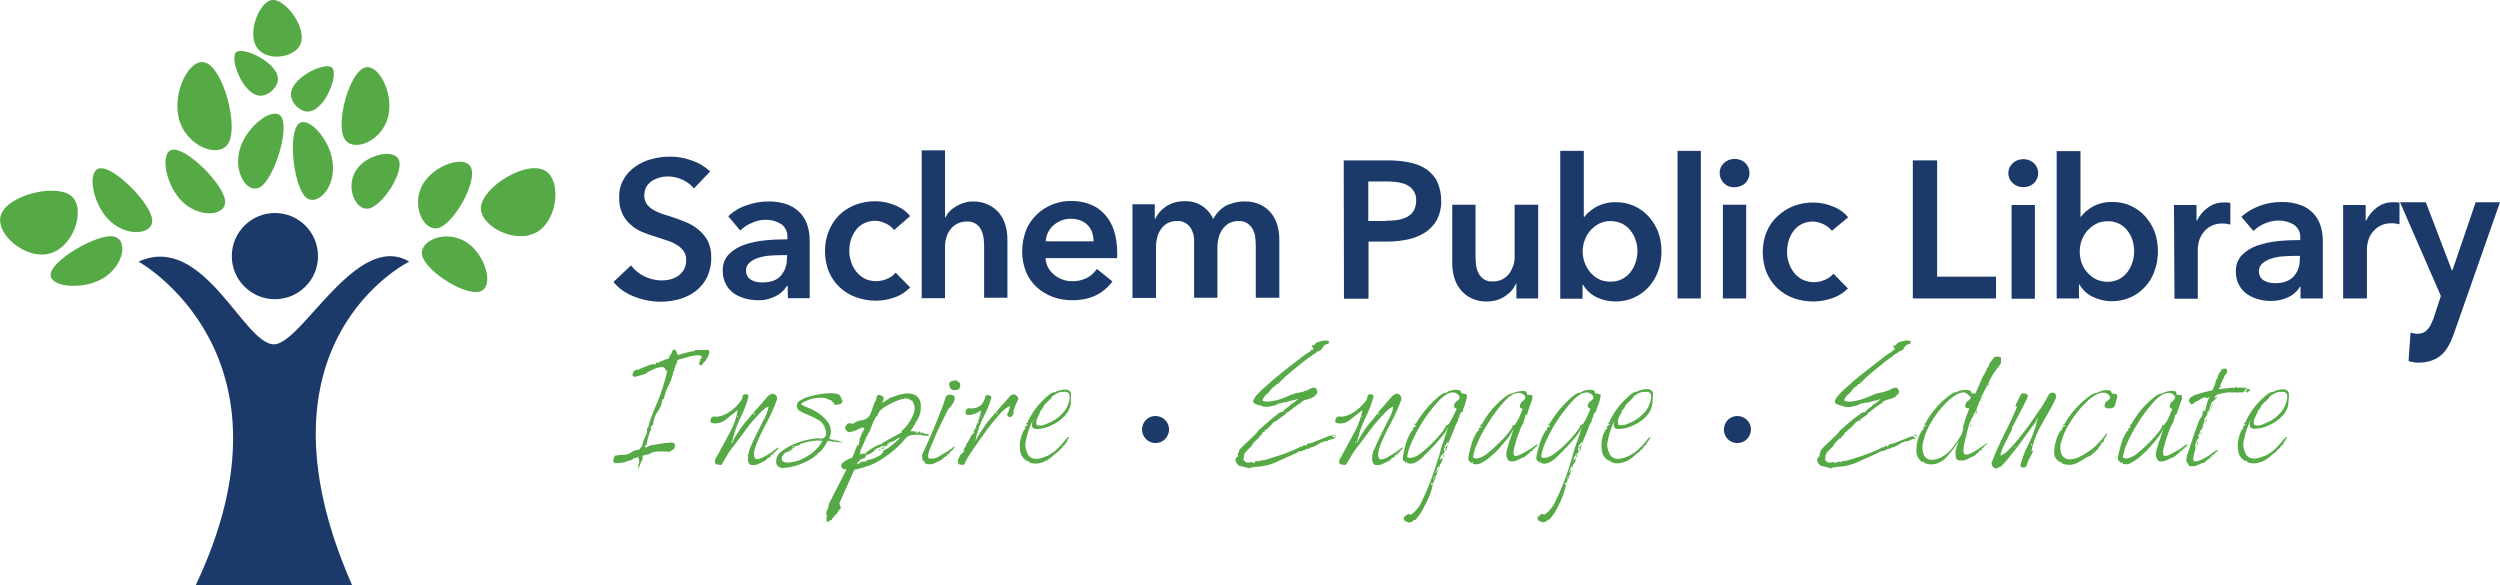 <?xml version="1.0" encoding="utf-8"?>
<!-- Generator: Adobe Illustrator 22.1.0, SVG Export Plug-In . SVG Version: 6.00 Build 0)  -->
<svg version="1.1" id="Layer_1" xmlns="http://www.w3.org/2000/svg" xmlns:xlink="http://www.w3.org/1999/xlink" x="0px" y="0px"
	 viewBox="0 0 997.6 233.6" style="enable-background:new 0 0 997.6 233.6;" xml:space="preserve">
<style type="text/css">
	.st0{fill:#1C3A69;}
	.st1{fill:#56AA46;}
</style>
<title>sachemCombined</title>
<g id="Layer_2_1_">
	<g id="Layer_1-2">
		<path class="st0" d="M55.3,104.4c0,0,66.6,36.8,22.8,129.1h62.4c-42.8-97.1,22.8-129.1,22.8-129.1c-20.9-12.5-42.9,33-54,33
			C97.2,137.4,81.2,92.6,55.3,104.4z"/>
		<circle class="st0" cx="109.7" cy="102.2" r="17.2"/>
		<path class="st1" d="M18.8,101.4c10.6-1.9,15.6-18,9.8-23.1C22.5,73,2.1,77.9,0.2,86.4C-1.4,93.6,9.7,103,18.8,101.4z"/>
		<path class="st1" d="M215.2,92c-8.7,6.2-23.8-1.6-23.3-9.3c0.6-8.1,18.3-19.1,25.8-14.5C223.8,72,222.7,86.6,215.2,92z"/>
		<path class="st1" d="M40.3,111.5c9.4-5,11.1-16.4,4.7-17.2c-6.7-0.8-24.6,9.6-24.8,15.3C20,114.4,32.2,115.8,40.3,111.5z"/>
		<path class="st1" d="M42.9,87.2c7.2,7.8,18.7,6.6,17.8,0.2C59.8,80.7,45.2,66,39.6,67.2C34.9,68.3,36.7,80.4,42.9,87.2z"/>
		<path class="st1" d="M72,79.7c7.2,7.8,18.7,6.6,17.8,0.2c-0.9-6.7-15.6-21.4-21.2-20.1C64,60.8,65.8,72.9,72,79.7z"/>
		<path class="st1" d="M142.4,67.5c-4.9,6.8-0.6,16.8,4.8,15.7c5.6-1.2,14.4-14.9,11.8-19.8C156.7,59.5,146.6,61.6,142.4,67.5z"/>
		<path class="st1" d="M96,58.6c-3.5,10.1,3,19.6,8.2,15.8c5.5-3.9,11.6-23.8,7.8-28.1C108.8,42.7,99,49.9,96,58.6z"/>
		<path class="st1" d="M132.7,64.4c1.6,10.6-6.6,18.7-11,14c-4.6-4.9-6.9-25.5-2.4-29.1C123,46.3,131.4,55.2,132.7,64.4z"/>
		<path class="st1" d="M71.2,46.6c2.6,11.9,16.5,17.1,20.1,10.3c3.8-7.2-2.4-30.2-9.6-32C75.6,23.3,69,36.3,71.2,46.6z"/>
		<path class="st1" d="M155,46.1c-2.3,10.5-14.5,15.1-17.7,9c-3.3-6.3,2.1-26.5,8.5-28.2C151.1,25.6,157,37,155,46.1z"/>
		<path class="st1" d="M168.9,73.2c-5.2,8.6,0.2,19.7,6.3,17.7c6.3-2.1,15.8-19.2,12.5-24.5C185,62,173.5,65.8,168.9,73.2z"/>
		<path class="st1" d="M186.5,96.9c-8.3-5.7-19.6-0.9-18,5.2c1.7,6.5,18.3,16.9,23.8,13.9C196.9,113.5,193.7,101.9,186.5,96.9z"/>
		<path class="st1" d="M104.1,38.2c-7,0.1-12.6-14.7-9.9-17.3s17.3,4.3,16.7,11.1C110.6,35,107.2,38.1,104.1,38.2z"/>
		<path class="st1" d="M116.1,38.2c-0.7-6.9,13.6-13.8,16.4-11.2s-2.9,17.6-9.8,17.5C119.7,44.5,116.4,41.3,116.1,38.2z"/>
		<path class="st1" d="M119.5,18.4c3.9-6.4-5.6-19.2-11.1-18.4c-5.2,0.9-10.7,14.8-4.8,20.2C107.7,24.2,116.8,22.9,119.5,18.4z"/>
		<path class="st0" d="M276.9,75.2c-1.2-1.5-2.7-2.6-4.4-3.4c-1.8-0.9-3.7-1.3-5.7-1.4c-1.2,0-2.3,0.1-3.4,0.4
			c-1.1,0.3-2.1,0.7-3.1,1.3c-0.9,0.6-1.7,1.4-2.3,2.3c-0.6,1-0.9,2.3-0.9,3.5c0,1.1,0.2,2.2,0.8,3.2c0.5,0.9,1.3,1.6,2.1,2.2
			c1,0.7,2.1,1.2,3.3,1.7c1.3,0.5,2.7,0.9,4.3,1.4c1.8,0.6,3.6,1.2,5.5,2c1.9,0.7,3.6,1.7,5.2,2.9c1.6,1.2,3,2.8,4,4.6
			c1.1,2.1,1.6,4.4,1.5,6.8c0.1,2.7-0.5,5.3-1.6,7.8c-1,2.1-2.5,4-4.4,5.5c-1.9,1.5-4.1,2.6-6.4,3.3c-2.5,0.7-5.1,1.1-7.7,1.1
			c-3.6,0-7.2-0.7-10.5-2c-3.3-1.2-6.2-3.2-8.4-5.9l7-6.6c1.4,1.9,3.3,3.4,5.4,4.4c2.1,1,4.4,1.6,6.7,1.6c1.2,0,2.4-0.1,3.5-0.4
			c1.2-0.3,2.3-0.8,3.2-1.4c1-0.7,1.7-1.5,2.3-2.5c0.6-1.2,1-2.5,0.9-3.8c0.1-1.3-0.3-2.6-1-3.6c-0.7-1-1.7-1.9-2.8-2.5
			c-1.3-0.8-2.6-1.4-4-1.8l-4.9-1.6c-1.7-0.5-3.4-1.1-5-1.8c-1.6-0.7-3.2-1.7-4.5-2.9c-1.4-1.2-2.5-2.7-3.3-4.4
			c-0.9-2.1-1.3-4.3-1.2-6.5c-0.1-2.5,0.5-5,1.8-7.2c1.1-2,2.7-3.7,4.6-5c2-1.4,4.1-2.4,6.5-3c2.4-0.7,4.9-1,7.4-1
			c2.9,0,5.8,0.5,8.5,1.5c2.8,0.9,5.3,2.4,7.5,4.4L276.9,75.2z"/>
		<path class="st0" d="M314.3,114.1H314c-1.1,1.8-2.6,3.2-4.5,4.1c-2.2,1.1-4.6,1.7-7.1,1.6c-1.6,0-3.2-0.2-4.7-0.6
			c-1.6-0.4-3.1-1-4.5-1.9c-1.4-0.9-2.6-2.1-3.4-3.6c-0.9-1.7-1.4-3.6-1.4-5.5c-0.1-2.5,0.7-4.9,2.4-6.7c1.7-1.7,3.8-3,6.1-3.8
			c2.7-0.9,5.5-1.5,8.4-1.8c3-0.3,6-0.4,8.9-0.4v-0.9c0.1-2.1-0.8-4-2.5-5.2c-1.8-1.1-3.9-1.7-6-1.7c-2,0-4,0.4-5.8,1.3
			c-1.7,0.7-3.2,1.7-4.5,3l-4.8-5.7c2.1-2,4.6-3.5,7.4-4.4c2.7-1,5.6-1.5,8.5-1.5c2.8-0.1,5.6,0.4,8.2,1.4c2,0.8,3.7,2.1,5.1,3.7
			c1.2,1.5,2.1,3.2,2.6,5.1c0.5,1.8,0.7,3.7,0.7,5.6v22.8h-8.7L314.3,114.1z M314.1,101.8H312c-1.5,0-3.1,0.1-4.8,0.2
			c-1.6,0.1-3.1,0.4-4.6,0.9c-1.3,0.4-2.5,1-3.5,1.9c-0.9,0.8-1.5,2-1.4,3.3c0,0.8,0.2,1.5,0.6,2.2c0.4,0.6,0.9,1.1,1.5,1.4
			c0.7,0.4,1.4,0.6,2.1,0.8c0.8,0.2,1.6,0.2,2.3,0.2c3.2,0,5.7-0.8,7.3-2.6c1.7-1.9,2.6-4.4,2.5-7L314.1,101.8z"/>
		<path class="st0" d="M356.8,91.8c-0.8-1.1-2-2-3.3-2.6c-1.4-0.7-2.9-1.1-4.4-1.1c-1.6,0-3.1,0.4-4.5,1.1c-1.3,0.7-2.4,1.6-3.2,2.8
			c-0.9,1.2-1.5,2.5-1.9,3.8c-0.4,1.4-0.6,2.9-0.6,4.3c0,1.5,0.2,2.9,0.7,4.3c0.4,1.4,1.1,2.7,2,3.9c0.9,1.1,2,2.1,3.3,2.8
			c1.4,0.7,3,1.1,4.6,1.1c1.5,0,3-0.3,4.4-0.9c1.4-0.5,2.6-1.4,3.5-2.5l5.8,5.9c-1.7,1.7-3.7,3.1-6,3.9c-2.5,0.9-5.2,1.4-7.8,1.4
			c-2.7,0-5.3-0.5-7.8-1.4c-4.9-1.7-8.8-5.4-10.8-10.1c-1.1-2.6-1.6-5.5-1.6-8.3c0-2.8,0.5-5.6,1.6-8.2c1-2.4,2.4-4.5,4.2-6.3
			c1.8-1.7,4-3.1,6.4-4c5.1-1.9,10.7-1.9,15.7,0.2c2.4,0.9,4.5,2.4,6.1,4.3L356.8,91.8z"/>
		<path class="st0" d="M388.1,80.4c2.2-0.1,4.3,0.4,6.3,1.3c1.7,0.8,3.1,1.9,4.3,3.3c1.1,1.4,2,3.1,2.5,4.8c0.5,1.8,0.8,3.7,0.8,5.6
			v23.4h-9.3V98.3c0-1.1-0.1-2.3-0.2-3.4c-0.2-1.1-0.5-2.2-1-3.2c-0.5-1-1.2-1.8-2.1-2.4c-1.1-0.7-2.3-1-3.6-0.9
			c-1.4,0-2.7,0.3-3.9,0.9c-1,0.6-2,1.3-2.7,2.3c-0.7,1-1.3,2.1-1.6,3.3c-0.4,1.2-0.5,2.4-0.5,3.7v20.4h-9.3V60h9.3v26.7h0.2
			c0.4-0.8,0.9-1.6,1.6-2.3c0.7-0.8,1.6-1.4,2.5-2c1-0.6,2-1.1,3.2-1.4C385.5,80.6,386.8,80.4,388.1,80.4z"/>
		<path class="st0" d="M445.8,100.6v1.2c0,0.4,0,0.8-0.1,1.2h-28.5c0.1,1.3,0.4,2.5,1,3.7c0.6,1.1,1.4,2.1,2.4,2.9
			c1,0.8,2.1,1.5,3.3,1.9c1.2,0.5,2.6,0.7,3.9,0.7c2,0.1,4.1-0.4,5.9-1.3c1.6-0.8,3-2.1,4-3.6l6.2,5c-3.7,5-9,7.5-16,7.5
			c-2.7,0-5.4-0.4-8-1.4c-2.3-0.9-4.5-2.2-6.3-3.9c-1.8-1.7-3.3-3.8-4.2-6.1c-1-2.6-1.6-5.4-1.5-8.2c0-2.8,0.5-5.6,1.5-8.2
			c0.9-2.4,2.4-4.5,4.2-6.3c1.8-1.8,3.9-3.1,6.3-4.1c2.5-1,5.2-1.5,7.8-1.4c2.5,0,4.9,0.4,7.2,1.3c2.2,0.8,4.1,2.1,5.7,3.8
			c1.7,1.8,3,4,3.8,6.3C445.4,94.7,445.8,97.6,445.8,100.6z M436.4,96.4c0-1.2-0.2-2.3-0.5-3.4c-0.7-2.2-2.3-4-4.4-4.9
			c-1.2-0.5-2.6-0.8-3.9-0.8c-2.6-0.1-5.1,0.8-7.1,2.5c-1.9,1.6-3.1,4-3.2,6.5H436.4z"/>
		<path class="st0" d="M496.7,80.4c2.2-0.1,4.3,0.4,6.3,1.3c1.6,0.8,3.1,1.9,4.2,3.3c1.1,1.4,2,3.1,2.5,4.8c0.5,1.8,0.8,3.7,0.8,5.6
			v23.4h-9.4V98.1c0-1.2-0.1-2.3-0.2-3.4c-0.1-1.1-0.5-2.2-1-3.2c-0.5-1-1.3-1.8-2.2-2.4c-1.1-0.7-2.3-1-3.6-0.9
			c-1.3,0-2.6,0.3-3.7,0.9c-1,0.6-1.9,1.4-2.6,2.4c-0.7,1-1.2,2.1-1.5,3.3c-0.3,1.2-0.5,2.4-0.5,3.6v20.4h-9.3V96.3
			c0.1-2.1-0.5-4.1-1.7-5.8c-1.3-1.6-3.2-2.5-5.3-2.3c-1.3,0-2.5,0.3-3.7,0.9c-1,0.6-1.9,1.4-2.5,2.3c-0.7,1-1.2,2.1-1.5,3.2
			c-0.3,1.2-0.5,2.4-0.5,3.7v20.6h-9.4V81.5h8.9v6h0.1c0.4-1,1-1.8,1.7-2.7c0.7-0.9,1.6-1.6,2.5-2.3c1-0.7,2.1-1.2,3.3-1.6
			c1.3-0.4,2.7-0.6,4.1-0.6c5-0.3,9.6,2.5,11.6,7.1c1.2-2.2,2.9-4,5-5.3C491.6,81,494.1,80.3,496.7,80.4z"/>
		<path class="st0" d="M536.2,64h18c2.9,0,5.8,0.3,8.6,0.9c2.4,0.5,4.6,1.4,6.6,2.8c1.8,1.3,3.3,3,4.2,5c1,2.3,1.5,4.8,1.5,7.3
			c0.1,2.7-0.5,5.3-1.7,7.7c-1.1,2-2.7,3.7-4.6,5c-2.1,1.3-4.4,2.3-6.8,2.8c-2.7,0.6-5.5,0.9-8.3,0.9h-7.6v22.8h-9.8L536.2,64z
			 M552.9,88.1c1.5,0,3.1-0.1,4.6-0.3c1.4-0.2,2.7-0.6,3.9-1.2c1.1-0.6,2.1-1.4,2.7-2.5c0.7-1.2,1-2.6,1-4c0.2-2.7-1.3-5.1-3.7-6.3
			c-1.2-0.6-2.5-0.9-3.8-1.1c-1.5-0.2-2.9-0.3-4.4-0.3h-7.2v15.8H552.9z"/>
		<path class="st0" d="M614,119.1h-8.9v-6H605c-0.9,2-2.4,3.8-4.3,5c-2.1,1.5-4.7,2.2-7.3,2.2c-2.2,0.1-4.3-0.4-6.3-1.3
			c-1.7-0.8-3.1-2-4.3-3.4c-1.1-1.4-2-3.1-2.5-4.8c-0.5-1.8-0.8-3.7-0.8-5.6V81.7h9.3v20.7c0,1.1,0.1,2.3,0.2,3.4
			c0.1,1.1,0.5,2.2,1,3.2c0.5,1,1.2,1.8,2.1,2.4c1.1,0.7,2.3,1,3.6,0.9c2.6,0.1,5-1.1,6.6-3.2c0.7-1,1.2-2.1,1.6-3.2
			c0.4-1.2,0.5-2.4,0.5-3.7V81.7h9.4V119.1z"/>
		<path class="st0" d="M632,60.2v26.3h0.3c0.5-0.7,1.1-1.4,1.8-1.9c0.8-0.7,1.7-1.4,2.6-1.9c2.5-1.4,5.3-2.1,8.1-2
			c5-0.1,9.7,2,13.1,5.7c1.6,1.8,2.9,3.9,3.8,6.2c0.9,2.5,1.3,5.1,1.3,7.7c0,2.6-0.4,5.3-1.3,7.8c-0.8,2.3-2.1,4.5-3.7,6.3
			c-3.4,3.8-8.3,6-13.5,5.9c-2.6,0-5.1-0.6-7.4-1.7c-2.3-1.1-4.1-2.8-5.4-5h-0.2v5.6h-8.9V60.2H632z M653.4,100.2
			c0-1.5-0.2-2.9-0.7-4.3c-0.4-1.4-1.1-2.7-2-3.8c-0.9-1.2-2-2.1-3.3-2.8c-1.5-0.7-3.1-1.1-4.8-1.1c-1.6,0-3.2,0.4-4.6,1.1
			c-1.3,0.7-2.5,1.7-3.5,2.8c-1,1.2-1.7,2.5-2.2,3.9c-1,2.8-1,5.9,0,8.7c0.5,1.4,1.2,2.7,2.2,3.9c1,1.1,2.1,2.1,3.5,2.8
			c1.4,0.7,3,1,4.6,1c1.7,0,3.3-0.3,4.8-1.1c1.3-0.7,2.4-1.6,3.3-2.8c0.9-1.2,1.6-2.5,2-3.9C653.2,103.1,653.4,101.7,653.4,100.2
			L653.4,100.2z"/>
		<path class="st0" d="M669.4,60.2h9.3v58.9h-9.3V60.2z"/>
		<path class="st0" d="M686.2,69c0-1.5,0.6-2.9,1.7-3.9c1.1-1.1,2.7-1.7,4.2-1.7c1.6,0,3.1,0.5,4.3,1.6c2.2,2.1,2.3,5.5,0.3,7.8
			c0,0,0,0,0,0l-0.3,0.3c-1.2,1.1-2.7,1.6-4.3,1.6c-1.6,0.1-3.1-0.5-4.2-1.6C686.8,72,686.2,70.5,686.2,69z M687.5,81.7h9.3v37.4
			h-9.3V81.7z"/>
		<path class="st0" d="M731,92.1c-0.9-1.1-2-2-3.3-2.6c-1.4-0.7-2.9-1.1-4.4-1.1c-1.6,0-3.1,0.4-4.5,1.1c-1.3,0.7-2.4,1.6-3.2,2.8
			c-0.9,1.2-1.5,2.5-1.9,3.9c-0.4,1.4-0.6,2.9-0.6,4.3c0,1.5,0.2,2.9,0.7,4.3c0.4,1.4,1.1,2.7,2,3.9c0.9,1.1,2,2.1,3.3,2.8
			c1.4,0.7,3,1.1,4.6,1.1c1.5,0,3-0.3,4.4-0.9c1.4-0.5,2.6-1.4,3.5-2.5l5.8,5.9c-1.7,1.7-3.7,3-6,3.8c-2.5,0.9-5.2,1.4-7.8,1.4
			c-2.7,0-5.3-0.4-7.8-1.3c-4.9-1.7-8.8-5.4-10.8-10.1c-1.1-2.6-1.6-5.5-1.6-8.3c0-2.8,0.5-5.6,1.6-8.2c1-2.4,2.5-4.5,4.4-6.2
			c1.8-1.7,4-3.1,6.3-4c5.1-1.9,10.7-1.9,15.7,0.2c2.4,0.9,4.5,2.4,6.1,4.3L731,92.1z"/>
		<path class="st0" d="M763.2,64h9.8v46.4h23.5v8.7h-33.2V64z"/>
		<path class="st0" d="M801.4,69.1c0-1.5,0.6-2.9,1.7-3.9c1.1-1.1,2.7-1.7,4.2-1.7c1.6,0,3.1,0.5,4.3,1.6c2.2,2.1,2.3,5.5,0.3,7.7
			c0,0,0,0,0,0c-0.1,0.1-0.2,0.2-0.3,0.3c-1.2,1.1-2.7,1.6-4.3,1.6c-1.6,0-3.1-0.6-4.2-1.7C802,72,801.4,70.6,801.4,69.1z
			 M802.7,81.8h9.3v37.4h-9.3V81.8z"/>
		<path class="st0" d="M830.2,60.3v26.2h0.2c0.5-0.7,1.1-1.4,1.8-2c0.8-0.7,1.7-1.3,2.6-1.9c2.5-1.4,5.3-2.1,8.1-2
			c5-0.1,9.7,2,13.1,5.7c1.6,1.8,2.9,3.9,3.8,6.2c0.9,2.5,1.3,5.1,1.3,7.7c0,2.6-0.4,5.3-1.3,7.8c-0.8,2.3-2,4.5-3.7,6.3
			c-1.6,1.8-3.6,3.3-5.8,4.3c-2.4,1.1-5,1.6-7.7,1.6c-2.6,0-5.1-0.6-7.4-1.7c-2.3-1.1-4.2-2.8-5.4-5h-0.2v5.6h-8.9V60.3H830.2z
			 M851.6,100.3c0-1.5-0.2-2.9-0.6-4.3c-0.4-1.4-1.1-2.7-2-3.9c-0.9-1.2-2-2.1-3.3-2.8c-1.5-0.7-3.1-1.1-4.8-1
			c-1.6,0-3.2,0.3-4.6,1.1c-1.3,0.7-2.5,1.7-3.5,2.8c-1,1.2-1.7,2.5-2.2,3.9c-0.5,1.4-0.7,2.9-0.7,4.4c0,1.5,0.3,2.9,0.7,4.3
			c0.5,1.4,1.2,2.7,2.2,3.8c1,1.1,2.1,2.1,3.5,2.8c3,1.4,6.4,1.4,9.3,0c1.3-0.7,2.4-1.6,3.3-2.8c0.9-1.2,1.6-2.5,2-3.9
			C851.4,103.4,851.6,101.9,851.6,100.3L851.6,100.3z"/>
		<path class="st0" d="M867.5,81.8h9V88h0.2c1-2.1,2.5-3.9,4.4-5.2c1.9-1.4,4.2-2.1,6.6-2h1.2c0.4,0,0.7,0.1,1.1,0.2v8.6
			c-0.5-0.1-1.1-0.2-1.6-0.3c-0.4-0.1-0.9-0.1-1.3-0.1c-1.8-0.1-3.6,0.3-5.2,1.2c-1.2,0.7-2.2,1.7-3,2.8c-0.7,1-1.2,2.1-1.5,3.3
			c-0.2,0.9-0.4,1.8-0.4,2.7v20h-9.3L867.5,81.8z"/>
		<path class="st0" d="M918,114.4h-0.2c-1.1,1.8-2.6,3.2-4.5,4.1c-2.2,1.1-4.6,1.6-7.1,1.6c-1.6,0-3.2-0.2-4.7-0.6
			c-1.6-0.4-3.1-1-4.5-1.9c-1.4-0.9-2.6-2.2-3.4-3.6c-1-1.7-1.4-3.6-1.4-5.5c-0.1-2.5,0.7-4.9,2.4-6.7c1.7-1.7,3.8-3,6.1-3.8
			c2.7-0.9,5.5-1.5,8.3-1.8c3-0.3,6-0.4,8.9-0.4v-0.9c0.1-2.1-0.8-4-2.5-5.2c-1.8-1.1-3.9-1.7-6-1.7c-2,0-3.9,0.4-5.7,1.2
			c-1.7,0.7-3.2,1.7-4.5,3l-4.8-5.7c2.1-1.9,4.6-3.4,7.4-4.4c2.7-1,5.6-1.5,8.5-1.5c2.8-0.1,5.6,0.4,8.2,1.4
			c3.8,1.5,6.7,4.8,7.7,8.8c0.5,1.8,0.7,3.7,0.7,5.6v22.7H918V114.4z M917.8,102.1h-2.1c-1.5,0-3.1,0.1-4.8,0.2
			c-1.6,0.1-3.1,0.4-4.6,0.9c-1.3,0.4-2.5,1-3.5,1.9c-0.9,0.8-1.5,2-1.4,3.3c0,0.8,0.2,1.5,0.6,2.2c0.4,0.6,0.9,1.1,1.5,1.4
			c0.7,0.4,1.4,0.6,2.1,0.8c0.8,0.1,1.5,0.2,2.3,0.2c3.2,0,5.7-0.9,7.3-2.6c1.7-1.9,2.6-4.4,2.5-7L917.8,102.1z"/>
		<path class="st0" d="M935,81.8h9V88h0.2c1-2.1,2.5-3.9,4.4-5.3c1.9-1.4,4.2-2.1,6.6-2h1.2c0.4,0,0.7,0.1,1.1,0.2v8.6
			c-0.5-0.1-1.1-0.2-1.6-0.3c-0.4-0.1-0.9-0.1-1.3-0.1c-1.8-0.1-3.6,0.3-5.2,1.2c-1.2,0.7-2.2,1.7-3,2.8c-0.7,1-1.2,2.1-1.5,3.3
			c-0.2,0.9-0.4,1.8-0.4,2.7v20H935V81.8z"/>
		<path class="st0" d="M957.7,80.7H968l10.4,27.2h0.2l9.3-27.2h9.7L978.9,134c-0.6,1.6-1.3,3.1-2.2,4.6c-0.7,1.2-1.7,2.4-2.8,3.3
			c-1.1,0.9-2.4,1.6-3.9,2.1c-1.7,0.5-3.5,0.8-5.3,0.7c-0.4,0-0.8,0-1.2-0.1c-0.8-0.1-1.6-0.3-2.4-0.5l0.8-11.4
			c0.6,0.2,1.2,0.3,1.8,0.4c0.6,0.1,0,0.1,0.6,0.1c0.8,0,1.7-0.1,2.5-0.4c0.6-0.2,1.2-0.6,1.7-1.1c0.5-0.5,0.9-1.2,1.3-1.8
			c0.4-0.7,0.7-1.6,1.2-2.6l3-9.2L957.7,80.7z"/>
		<g id="Layer_2-2">
			<g id="Layer_1-2-2">
				<path class="st1" d="M254.5,187c0.3-1,0.3-1.6,0.2-1.7c0.3-0.3,0.5-0.7,0.3-1.1c-0.1-0.3,0-0.7,0.2-1H255c-0.1,0-0.2,0-0.4,0
					c0-0.2,0.1-0.4,0.2-0.5c0.1-0.2,0.2-0.3,0.2-0.5c-0.3,0.2-0.6,0.4-1,0.3c-0.2,0.4-0.6,0.5-1.1,0.2c-0.1,0.4-0.6,0.8-1.4,1
					c-0.5,0.2-1.1,0.4-1.6,0.4c0,0-0.1,0-0.1,0.2c-0.7,0.2-1.5,0.4-2.2,0.4c-0.7,0.1-1.4,0.1-2.2,0.1c0,0-0.1-0.1-0.1-0.1
					c-0.4-0.1-0.7-0.5-0.6-0.9c0,0,0-0.1,0-0.1c0.1-0.4,0.2-0.9,0.4-1.2l0.1-0.1c0-0.3,0-0.5-0.1-0.5c1.2-0.2,2.5-0.4,3.7-0.4
					c1.3,0,2.5-0.4,3.5-1.3c0.5-0.3,1.1-0.5,1.6-0.6c0.7,0,1.2-0.1,1.4-0.5c0.2-0.4,0.6-0.7,0.9-1c0.2-1.2,0.6-2.4,1.1-3.5
					c0.7-1.1,1-2.3,0.9-3.6c0.4-0.2,0.6-0.6,0.6-1c0-0.4,0.2-0.8,0.5-1.1c-0.1,0-0.2-0.1-0.3-0.2c0-0.2,0.1-0.4,0.3-0.5
					c0.9-2.7,1.9-5.3,3.1-7.8c1.6-4,2.9-8.2,3.9-12.5h-0.8c0.1-0.7-0.3-1.3-1-1.4c-0.1,0-0.2,0-0.2,0c-0.9,0-1.9,0.2-2.7,0.5
					c-0.9,0.4-1.8,0.8-2.7,1.3c-0.4,0.2-0.9,0.5-1.2,0.8l-1.8,0.6c-0.7,0.2-1.4,0.4-2.1,0.6c-0.6,0.1-1,0-1.3-0.3s0-1,0.6-2.1
					c0.3,0,0.6-0.2,0.8-0.5c0.5,0.3,1.1,0.2,1.4-0.2c1.8-0.8,3.6-1.5,5.5-2v0.2c0.2,0,0.3,0,0.5,0l0.5-0.2c-0.1-0.2-0.1-0.3-0.1-0.5
					h0.5c0,0.2,0.6,0,1.6-0.5c1-0.5,2-0.9,3.1-1.1c0.1-0.3,0.2-0.7,0.3-1c0.1-0.4,0.4-0.7,0.8-0.9c0-0.1,0-0.2,0-0.4
					c0-0.2,0-0.3,0-0.5c0.3,0,0.5-0.3,0.5-0.8c0,0.1,0,0.2,0.1,0.2c0,0,0,0,0,0l0,0c0.5-0.5,0.9-0.3,1.2,0.4s0.6,1.3,0.7,1.6
					c1.8-0.6,3.6-1,5.4-1.5c0.2,0.1,0.4,0.1,0.7,0c0.3,0,0.5-0.2,0.7-0.5c1.5,0,3,0,4.5-0.1c1.4-0.2,1.6,0.8,0.7,2.7
					c-0.3,0.5-0.5,0.9-0.8,1.4c-0.2,0.4-0.6,0.8-1,1v0.3c-0.3,0.2-0.6,0.5-0.8,0.8h-0.4c-0.1-0.1-0.1-0.3-0.1-0.4
					c-0.1,0-0.2,0-0.3,0c-0.1,0-0.2,0-0.2-0.1c0-0.5,0.2-1,0.6-1.4c-0.1-0.1-0.1-0.1-0.2-0.2c0-0.1,0-0.2,0-0.3
					c0.6,0,0.8-0.5,0.6-1.4c-0.7-0.2-1.4-0.3-2.1-0.2c-1,0.1-2.1,0.3-3.1,0.6l-2.9,0.8c-0.5,0.1-1,0.3-1.4,0.5l-0.5,1.7
					c-0.1,0-0.2,0-0.3,0.1c0,0.5-0.1,0.9-0.4,1.3c-0.2,0.4-0.2,0.9,0,1.2h-0.4c-0.4,2-1,4-2,5.8c-0.9,1.7-1.6,3.6-1.9,5.5h-0.6
					c-0.1,1.7-0.7,3.3-1.7,4.7c-1.1,1.4-1.7,3.1-1.8,4.9c-0.2,0.2-0.3,0.5-0.3,0.8h-0.4c0,0.2-0.1,0.4-0.2,0.5
					c-0.2,0.2-0.3,0.4-0.3,0.6c0.2,0.1,0.3,0.3,0.2,0.5c-0.1,0.2-0.1,0.4,0,0.6c-0.1-0.1-0.2-0.1-0.3-0.1c-0.2,0.7-0.5,1.7-0.9,2.9
					c-0.3,0.9-0.5,1.9-0.6,2.8c-0.3,0.1-0.5,0.2-0.6,0.4s0,0.1,0.2,0.1c-0.1,0.2-0.3,0.4-0.5,0.5c0,0,0.5,0,1.4-0.1
					c0-0.1,0.2-0.3,0.6-0.5c0.4-0.1,0.8-0.3,1.3-0.3l2.9-0.5c1.1-0.2,2.1-0.3,3.1-0.4s1.6-0.1,1.9-0.1v0.2c0-0.1,0-0.2,0.1-0.2
					c0.3,0.1,0.5,0.2,0.7,0.3c0,0.4,0.1,0.7,0.4,0.7c-0.2,0.5-0.4,1-0.5,1.6c-0.3,0.1-0.6,0.3-0.9,0.5c-0.3,0.2-0.6,0.4-0.9,0.6
					c-1.4-0.1-2.9-0.2-4.4-0.1c-1.4-0.1-2.7,0.3-3.8,1c-0.4,0.1-0.9,0.3-1.3,0.3c-0.4,0-0.8,0.2-1.2,0.4c0,0.4,0,0.7-0.1,1.1
					c-0.1,0.3-0.1,0.6-0.1,0.9h-0.3c-0.1,0.3-0.3,0.9-0.6,1.5c-0.1,0.5-0.3,0.9-0.7,1.2c0,0.1,0,0.2,0.1,0.3
					C255,187,254.8,187.1,254.5,187z M258.8,174.2c0.1-0.2,0.2-0.4,0.2-0.6h-0.2V174.2z M260.6,168.7c0.1-0.1,0.2-0.1,0.3-0.1v-0.5
					h-0.3V168.7z"/>
				<path class="st1" d="M286.3,185.4c-0.8-0.1-1.1-0.6-1-1.4c0.1-0.2,0.1-0.5,0.1-0.7c0-0.3,0.2-0.5,0.4-0.7
					c2.4-4.5,4.3-8,5.7-10.5c1.4-2.7,2.4-5.5,2.9-8.5l-4.9,3.9c-1.3,1.1-3.1,1.6-4.9,1.4c-0.8-0.1-1.1-0.4-1.1-0.7
					c0-1.7,0.8-2.3,2.5-1.9c1.7-0.2,3.3-0.7,4.7-1.7c1.8-1.1,3.3-2.5,4.5-4.1c0.7-0.7,1.1-1.6,1.1-2.5c0.2-0.5,0.8-0.8,1.4-0.7
					c0.7,0.1,1,0.4,1,0.9c-0.7,2.8-1.8,5.6-3.1,8.2c-1.6,3.2-2.7,6.5-3.5,10h0.1c0.2,0,0.3,0,0.3-0.2v-0.3c1.3-2.4,2.8-4.7,4.5-6.9
					c0.8-0.8,1.9-2.2,3.3-4c0.3,0,0.5,0.1,0.7,0.2c0-0.1,0-0.2,0.1-0.3h-0.3v-0.5l1.1-1.1l2.1-2.4l1.9-2.2c0.3-0.4,0.6-0.7,1-1
					c0.4-0.3,0.8-0.5,1.3-0.6c0.6,0,1.1,0.3,1.4,0.7c0.3,0.3,0.5,0.6,0.5,1v0.5c-1.2,3.3-2.6,6.5-4.3,9.6c-1.5,2.7-2.8,5.5-4,8.4
					c-0.4,1.1-0.8,2.2-0.9,3.4c-0.1,0.5-0.1,0.9,0,1.4c0.2,0.2,0.3,0.4,0.3,0.6c0.1,0.1,0.2,0.2,0.3,0.4c0.2,0.2,0.6,0.2,1.4,0
					c1-0.3,1.9-0.8,2.8-1.3c1.3-0.7,2.5-1.5,3.6-2.4c0.2-0.2,0.5-0.5,0.8-0.6c0.3-0.2,0.6-0.2,0.9,0h-0.5v0.3c0.1,0,0,0.1-0.4,0.3
					c0,0.1,0,0.2-0.1,0.2c-0.1,0-0.1,0.1-0.1,0.2h-0.4v0.5c-0.6,0.2-1,0.4-1.1,0.4c-0.1,0.1,0,0.3,0.1,0.4c0.4-0.5,0.7-0.7,0.9-0.7
					c-0.4,0.2-0.7,0.6-0.7,1.1c-0.4-0.3-0.7-0.2-1.1,0.2c-0.2,0-0.2,0.1,0,0.3c0.3-0.3,0.5-0.4,0.6-0.4c-0.2,0.1-0.4,0.2-0.5,0.4
					c-0.1,0.2-0.3,0.3-0.4,0.3c-0.3,0.2-0.6,0.4-1,0.5c-0.2,0.3-0.4,0.6-0.7,0.8c-0.2,0.2-0.5,0.3-0.8,0.5l-1.9,0.9
					c-0.4,0.2-0.9,0.4-1.3,0.5c-0.7,0.1-1.5,0.1-2.2,0c-0.9-0.8-1.2-2.1-0.8-3.2c-0.1,0-0.2-0.1-0.3-0.4c0.2-0.2,0.3-0.5,0.3-0.7
					c0-0.1,0.1-0.3,0.2-0.4v-0.6c0.2-0.2,0.3-0.5,0.2-0.7l0.1-0.2l0.1-0.1v-0.1c0.4-1,0.9-2.2,1.5-3.4s1-2.2,1.3-2.7
					c0.5-1.1,1.5-2.9,2.7-5.4c1-1.6,1.6-3.4,2-5.3c-0.2,0.1-0.3,0.1-0.5,0.1c-1.2,0.7-2.2,1.6-3.1,2.6c-1.2,1.3-2,2.2-2.4,2.6
					c-1.2,1.3-2.3,2.7-3.3,4.2l-3.8,5.1c-0.6,0.8-1.1,1.4-1.4,1.8c-0.4,0.5-0.8,1-1.2,1.6c-1.3,2.2-2.4,3.9-3.1,5.3
					C287.5,185.4,286.9,185.5,286.3,185.4z M291.8,176.7h0.4v-0.5H292C291.8,176.3,291.7,176.5,291.8,176.7z M294.4,165.9
					c-0.1,0-0.2,0.1-0.3,0.2c0,0.2,0.2,0.3,0.5,0.3C294.5,166.3,294.4,166.1,294.4,165.9z M301.1,165.4h0.3c0-0.1,0-0.2-0.1-0.2
					h-0.6l0.2,0.2H301.1z"/>
				<path class="st1" d="M309.8,185.1c-0.4-2,0.5-4,2.2-5.1c2-1.5,4.1-2.6,6.4-3.4c2.2-0.8,4.4-1.3,6.7-1.6c2-0.2,3-0.2,3,0
					s0.2,0.1,1-0.6s0.7-2,0-3.9c-0.5-1.3-1.5-2.4-2.8-3.1c-1.2-0.7-2.5-1.3-3.8-1.8c-1.1-0.4-2.2-0.9-3.3-1.6
					c-0.9-0.4-1.4-1.4-1.2-2.4c0-0.7,0.5-1.4,1.5-1.9c1.1-0.7,2.3-1.2,3.6-1.5c2.6-0.8,5.3-1.2,8-1.3c2.7,0,4.2,0.4,4.4,1.5
					c0,0.4,0.2,0.8,0.5,1c0.5,1,0,1.7-1.4,2s-2,0.1-1.8-0.7c-0.2,0-0.5-0.2-0.8-0.6s-0.6-0.6-0.8-0.4c-1-0.6-2.1-1-3.3-1
					c-1.2,0-2.3,0.1-3.5,0.3c-1.1,0.3-2.2,0.7-3.3,1.2c-0.9,0.5-1.4,0.8-1.4,1s0.8,0.7,2.3,1.3c1.7,0.7,3.3,1.5,4.8,2.5
					c1.6,1.1,2.9,2.4,4,4.1c1,1.9,1,4.1,0,6l1.6,0.2c0,0.1-0.3,0.1-0.8,0c0,0.2,0.1,0.3,0.6,0.3s0.7-0.1,0.8-0.3
					c0.3,0.3,0.7,0.4,1.1,0.4c-0.4,0.2-0.9,0.1-1.2-0.2c0,0.4,0.2,0.6,0.8,0.4s0.8,0,0.9,0.2c0.1,0,0.2,0,0.3,0c0,0,0.1,0,0.1,0
					l0.7,0.2l0.6,0.1c0,0.2-0.9,0.2-2.5,0s-2.8-0.4-3.5-0.5c-0.6,1.2-1.3,2.3-2.1,3.3c-0.9,1.1-1.6,1.7-2.1,1.7c0,0.3,0,0.4,0.2,0.5
					c-0.3,0.1-0.6,0.3-1.1,0.5l0.1,0.1c-0.9,0.7-1.8,1.3-2.8,1.8c-1.5,0.8-3.1,1.5-4.8,2c-1.5,0.5-3.1,0.8-4.7,0.9
					C311.5,186.9,310.3,186.3,309.8,185.1z M312.1,182.1c-0.2,0.4-0.2,0.9-0.1,1.4c0.2,0.7,1,1.1,2.3,1.1c1.6-0.1,3.1-0.4,4.5-0.9
					c1.9-0.7,3.6-1.7,5.2-2.9c1.7-1.3,3.2-3,4.2-4.9c-1.6-0.2-3.2-0.1-4.7,0.2c-1.5,0.2-2.9,0.6-4.3,1.1v0.3
					c-0.8,0.2-1.1,0.4-1.2,0.5c0-0.1-0.3-0.2-0.6-0.2v0.3c-0.2,0.1-0.4,0.2-0.5,0.4c-0.1,0.2-0.3,0.3-0.5,0.3l-0.9,1.1h-0.7v0.4
					h-0.6C313.4,180.5,312.6,181.2,312.1,182.1L312.1,182.1z M315.6,179.3h-0.5v0.3C315.3,179.6,315.5,179.5,315.6,179.3
					L315.6,179.3z M316.1,178.5c0.1,0,0.3-0.1,0.4-0.1c0.2-0.1,0.3-0.2,0.5-0.3C316.4,178,316.1,178.1,316.1,178.5L316.1,178.5z
					 M327.4,175.3h0.4c0-0.2-0.3-0.3-0.8-0.3v0.3H327.4z"/>
				<path class="st1" d="M329.8,208.3c0.1-0.4,0.1-0.8,0-1.2c-0.1-0.4,0-0.8,0.1-1.2h0.3v-0.2c-0.2,0-0.5-0.1-0.5-0.3
					c0-0.8,0.1-1.5,0.5-2.2c0.4-0.6,0.5-1.3,0.5-2l7.1-13.9c-1.5,0-2.2-0.6-2.1-1.7c0.3-1,1.8-2.1,4.4-3c0.5-1.2,1-2.4,1.4-3.5
					c0.2-0.6,0.4-1.1,0.7-1.6c0,0.1,0.1,0.3,0.1,0.4c0.2-0.3,0.4-0.6,0.5-0.9c0.1-0.3,0.1-0.7,0-1.1h0.5v-0.2h-0.5
					c0.2-0.4,0.3-0.8,0.5-1.2c0.3-0.5,0.4-0.9,0.4-1c0.1-0.3,0.2-0.6,0.4-0.9c0.1-0.3,0.3-0.6,0.5-0.7v-0.5c0.1,0,0.2-0.1,0.3-0.2
					c0-0.8-0.8-0.8-2.3,0s-2.5,1.1-2.9,1c-0.7,0.5-1.4,0.3-2-0.5c-0.5-0.4-0.6-1.2-0.2-1.8c0.1-0.1,0.3-0.3,0.4-0.4
					c0-0.4,0.4-0.6,1.1-0.6c0.5,0,1,0,1.5,0.2c0.9-0.8,2.1-1.3,3.3-1.4c1.3-0.1,2.5-0.8,3.2-1.9c0.6-1.1,1-2.3,1.4-3.6
					c0.5-1.6,0.9-2.4,1.2-2.5c0-0.4,0.1-0.8,0.2-1.2c0.2-0.6,0.4-0.9,0.8-0.9c0.3-0.1,0.6,0,0.9,0.2c0.3,0.2,0.7,0.4,1.1,0.6
					c0,0.5,0,1-0.2,1.4l-0.4,1l0.7-0.5c0.3-0.2,0.7-0.4,1-0.5c0.1-0.4,0.5-0.5,1-0.5v-0.4c0,0,0.7-0.2,2-0.7
					c1.3-0.5,2.7-0.9,4.1-1.1c1.4-0.3,2.8-0.1,4.1,0.4c1.4,0.7,2.4,2.1,2.5,3.7c0.2,2-0.1,4.1-1.1,5.9c-0.9,1.7-1.9,3.4-3,5h1.4
					c0.2,0,0.4,0.1,0.7,0.1c0.3,0.1,0.6,0.1,0.9,0c-0.3,0.1-0.6,0.1-0.9,0.1c0,0.4,0.2,0.5,0.7,0.3s0.7-0.4,0.7-0.5l0.7,0.4
					c0.2,0.1,0.5,0.2,0.8,0.2c-0.5,0.3-0.9,0.1-1.4-0.4c0.1,0.2,0.2,0.5,0.3,0.7c0.2-0.1,0.4-0.1,0.7-0.1c0.2,0,0.4-0.1,0.7-0.2
					c0.2,0.2,0.3,0.3,0.4,0.5l0.3-0.2c0,0.1,0.1,0.1,0.2,0.1h0.4l0.3,0.1c0.1,0.1,0.2,0.2,0.2,0.3h0.1c0.2-0.1,0.3-0.2,0.5-0.3
					c0,0.7-0.9,0.9-2.8,0.5c-1.7-0.4-3.5-0.3-5.2,0.1c-0.6,0.3-1.2,0.6-1.6,1.1c-2.5,3-5.4,5.6-8.6,7.7c-1.7,1.2-3.5,2.2-5.5,3
					c-2.1,0.8-4.3,1.4-6.4,1.9l-5.9,13.2c0,0.4,0.1,0.9,0.3,1.2c0.2,0.4,0.2,0.8,0.1,1.2c-0.2,0-0.5,0.3-0.9,0.9
					c-0.3,0.4-0.5,0.8-0.6,1.2c-0.2,0-0.4,0-0.5,0.1c-0.2,0.3-0.4,0.6-0.6,0.9c-0.2,0.3-0.5,0.6-0.9,0.8c0,0.2,0.1,0.4,0.2,0.5
					c-0.6,0-1,0.1-1.1,0.4C330.4,208.1,330.1,208.3,329.8,208.3z M354.9,176.5c0,0.4-0.1,0.5-0.4,0.6c-0.2,0-0.5,0.1-0.6,0.3
					c0.2,0.1,0.3,0.2,0.4,0.3c-0.3,0.2-0.6,0.3-0.9,0.4c-0.5,0.2-0.7,0.4-0.7,0.7s-0.4,0.3-1.3,0.3c0.8-0.3,1.6-0.8,2.1-1.5
					c-0.1,0-0.1,0-0.2,0c-0.1,0-0.2,0-0.3,0v0.4c-0.6,0-1.2,0.1-1.7,0.2v0.3c-1,0.1-1.9,0.6-2.5,1.4c-0.9,0.9-2,1.5-3.2,1.7
					c-0.1,0.4-0.3,0.7-0.5,1.1c-0.1,0.2-0.5,0.3-1.1,0.3c0.1,0.1,0.2,0.2,0.2,0.3h-0.6c0,0,0-0.1,0.2-0.1c-0.1,0-0.2-0.1-0.3-0.1
					v0.2H343c0.1,0.3,0.1,0.4,0.2,0.4c-0.3,0.1-0.4,0.4-0.5,0.6h-0.4c-0.1,0.3-0.2,0.6-0.2,0.9c0.2,0,0.4-0.1,0.5-0.2
					c0.2-0.1,0.4-0.2,0.6-0.2c0-0.3,0.4-0.6,1.3-0.6l1.4-0.1v-0.3c-0.1,0-0.2,0-0.3-0.1c1.2-0.2,2.4-0.5,3.6-1
					c0.8-0.4,1.7-0.8,2.5-1.3V181c0.9-0.5,1.2-0.7,0.6-0.7c0.1-0.1,0.1-0.3,0.1-0.4c1.5-0.7,2.8-1.6,4-2.7c2-1.6,2.8-2.4,2.6-2.6
					c-0.6,0.2-1.1,0.6-1.6,0.9C356.6,176.1,355.8,176.4,354.9,176.5z M346,173.8l-2.8,6.4c0.1,0,0.2,0.2,0.2,0.7h-0.3v0.5
					c0.6-0.3,1.3-0.5,1.9-0.4c-0.1,0.2,0,0.3,0.3,0.3c-0.1-0.4,0.7-1.2,2.4-2.2c1.2-0.8,2.5-1.5,3.9-1.9v0.2c0-0.1,0,0,0.1,0.2
					s0-0.1,0.1-0.6c1.4-0.9,2.8-1.7,4.2-2.4s2.7-1.5,4-2.2l-0.4-0.2c1.9-1.6,3.3-3.5,4.4-5.8c1.3-2.6,1.3-4.6,0.1-6.1l0.1-0.1v-0.2
					c-0.5-0.1-1-0.4-1.4-0.7c-0.5-0.3-1.2-0.4-1.8-0.3c-2.3,0.5-4.6,1.4-6.6,2.6c-2.8,1.5-4.2,3-4.2,4.3c-0.5,0-1.2,1.1-2.1,3.4
					s-1.3,3.4-1.3,3.4s-0.3,0-0.4,0.2c0,0.1-0.1,0.2-0.2,0.2v0.1h0.2v0.5C346.3,173.6,346.2,173.7,346,173.8z M350.9,179.8
					c-0.1-0.1-0.2-0.3-0.2-0.4c0.2-0.1,0.3-0.1,0.5-0.1l0.2,0.4h-0.3L350.9,179.8z M354.2,176.4c0.1,0,0.3,0,0.4-0.1
					c-0.1-0.1-0.1-0.2-0.2-0.1c-0.1-0.1-0.2-0.1-0.3,0c-0.1,0.1-0.1,0.2,0,0.2L354.2,176.4z"/>
				<path class="st1" d="M368.9,184.2c-0.2-0.1-0.3-0.2-0.4-0.4v-0.1c-0.2-0.1-0.3-0.1-0.5-0.1c0-0.3,0-0.4,0.1-0.5
					c-0.3-0.9-0.2-1.8,0.3-2.6c1.5-3.3,2.9-6.3,4.1-9.2s2.2-5.4,3.1-7.8c0.6-1.3,1-2.6,1.4-3.9c0.1-0.4,0.2-0.8,0.4-1.2
					c0.3-0.7,1-1,1.6-0.9c1.2,0,1.9,0.4,2,1.1c0,0.6-0.1,1.2-0.4,1.7c-0.2,0.5-0.5,1-0.9,1.4v0.2c-1,0.9-1.8,2-2.2,3.2
					c-1,1.8-1.9,3.9-3,6.1s-1.9,4.3-2.6,6c-0.6,1.3-1.2,2.8-1.5,4.2c0,0.2,0,0.5,0,0.7c0,0.3,0,0.5,0.1,0.7c0.3,0.2,0.8,0.3,1.2,0.2
					l1.4-0.1c1-0.4,1.9-0.9,2.8-1.5c1.4-0.8,2.6-1.6,3.7-2.3c0.3-0.2,0.5-0.5,0.8-0.7c0.3-0.2,0.7-0.2,0.9,0
					c-0.2,0.1-0.4,0.1-0.6,0.1v0.2c-0.1,0.1-0.2,0.2-0.2,0.3c0,0.1-0.1,0.2-0.1,0.3c-0.1,0.1-0.1,0.2-0.1,0.2h-0.5
					c0.1,0.1,0.1,0.2,0,0.3c-0.3,0.3-0.7,0.5-1.1,0.6c0,0.1,0,0.3,0.1,0.4c0-0.3,0.3-0.6,0.9-0.8c-0.4,0.2-0.6,0.6-0.7,1
					c-0.2,0-0.4,0.1-0.6,0.1c-0.2,0.1-0.4,0.1-0.6,0.2c-0.3,0.1-0.3,0.2,0,0.2c0.1,0,0.3-0.1,0.4-0.1c0.1-0.1,0.3-0.2,0.5-0.2
					c-0.2,0.2-0.5,0.3-0.7,0.5c-0.2,0.2-0.4,0.3-0.4,0.3c-0.2,0.1-0.4,0.2-0.5,0.3c-0.1,0.1-0.3,0.2-0.5,0.2
					c-0.1,0.3-0.3,0.6-0.7,0.8c-0.3,0.2-0.6,0.3-0.9,0.5c-0.5,0.3-1.1,0.6-1.8,0.9c-0.4,0.2-0.9,0.4-1.3,0.5c-0.7,0.1-1.5,0.1-2.2,0
					l-0.5-0.4C369,184.6,368.9,184.4,368.9,184.2z M379,154.5c-0.5-1.3-0.3-2,0.6-2.3c0.7-0.4,1.6-0.5,2.4-0.3
					c0,0.2,0.2,0.4,0.6,0.6c0.5,0.3,0.7,0.9,0.5,1.5c0,1.1-0.6,1.6-1.8,1.7S379.3,155.4,379,154.5z"/>
				<path class="st1" d="M383.1,185.4c-0.6-0.1-1-0.7-0.9-1.3c0-0.5,0.2-1,0.5-1.5l0.7-1.4h0.4c0.1-0.3,0.3-0.6,0.5-0.7
					c0.3-0.2,0.5-0.6,0.6-0.9c-0.3,0.1-0.5,0.2-0.7,0.4l0.5-1h0.1c0.2-0.2,0.3-0.4,0.2-0.6l0.2-0.2h0.2c0-0.2,0-0.4,0.1-0.5
					l-0.1,0.2l0.6-1.4h0.3c0.1-0.2,0.1-0.4,0.1-0.6c0.5-0.7,0.9-1.4,1.2-2.2h0.1c0.2-0.3,0.4-0.5,0.7-0.7c0.3-0.2,0.4-0.6,0.5-0.9
					c-0.2,0.2-0.4,0.3-0.6,0.4c0.2-0.3,0.4-0.7,0.5-1c0.3-0.1,0.4-0.4,0.4-0.6v-0.1h0.2c0.1-0.1,0.2-0.3,0.2-0.5l-0.3,0.1
					c1.1-2.1,1.8-4.4,2.2-6.7l-0.7,0.5c-1.3,0.9-2.9,1.4-4.5,1.4c-0.7-0.2-1-0.4-1-0.7c0-1.7,0.7-2.3,2.2-1.9c1.6,0,3.1-0.5,4.2-1.6
					c0.8-0.9,1.3-2.1,1.5-3.2c0.3-0.5,0.8-0.7,1.4-0.5c0.6,0.1,1,0.5,1,0.9c-0.7,2.6-1.7,5.1-3,7.5c-1.5,2.9-2.6,6.1-3.3,9.3h0.2
					c0.1,0,0.2,0,0.2-0.1v-0.3c1.3-2.2,2.7-4.3,4.2-6.4l3.2-3.8c0.2,0,0.4,0,0.6,0.1c0-0.1,0-0.2,0.1-0.2h-0.2v-0.4
					c0.3-0.4,0.6-0.8,1-1.2c0.6-0.7,1.2-1.4,1.9-2.1l2.6-3c0.1-0.2,0.4-0.4,0.6-0.4c0.3-0.1,0.5-0.2,0.7-0.3
					c0.6,0.1,1.1,0.4,1.4,0.8c0.3,0.2,0.5,0.5,0.5,0.8v0.5c-0.3,0.6-0.5,1.1-0.8,1.7c-0.3,0.6-0.5,1.1-0.7,1.7
					c-0.1,0.5-0.3,0.9-0.5,1.4c0.4,0.4,0.2,1-0.3,1.6s-1,0.9-1.3,0.6c-1-0.5-1-1.2-0.2-2.2c0.4-1.2,0.5-2,0.6-2.1
					c-0.2,0-0.3,0-0.5,0.1c-1.1,0.6-2.2,1.4-3,2.3c-1.1,1.2-1.9,2.1-2.3,2.6c-1.1,1.3-2.1,2.6-3.1,3.9l-3.6,5
					c-0.5,0.8-1.1,1.6-1.6,2.3s-1,1.5-1.5,2.2s-1.2,1.8-1.6,2.6c-0.4,0.7-0.8,1.5-1.1,2.3C384.2,185.5,383.6,185.5,383.1,185.4z
					 M389.1,175.8h0.3v-0.3h-0.2c0,0.1,0,0.2,0,0.3H389.1z M390.5,168.3c-0.1,0-0.2,0-0.3,0.1c-0.2,0.2-0.3,0.4-0.3,0.6
					c0.1-0.1,0.3-0.1,0.4-0.1C390.5,168.8,390.6,168.6,390.5,168.3L390.5,168.3z M391.5,165.8h-0.2c0,0.3,0.2,0.4,0.5,0.4
					C391.7,166.2,391.6,166,391.5,165.8L391.5,165.8z M397.7,165.3h0.3v-0.2h-0.6C397.5,165.2,397.6,165.2,397.7,165.3L397.7,165.3z
					"/>
				<path class="st1" d="M419.7,180.8h0.2c0.2-0.2,0.5-0.5,0.8-0.6c0.8-0.7,1.6-1.4,2.3-2.2c0.8-0.8,1.5-1.7,2.2-2.6
					c0.3-0.2,0.5-0.5,0.7-0.7c0.2-0.3,0.6-0.4,0.9-0.2c0,0,0,0,0,0l0,0c-0.1,0-0.3,0-0.4,0.1v0.5c-0.1,0-0.2,0.1-0.3,0.2
					c0,0.2-0.1,0.4-0.1,0.5l-0.3,0.1h-0.1c0.1,0.1,0.1,0.3,0.1,0.4c-0.1,0.1-0.3,0.3-0.5,0.4c-0.1,0.1-0.3,0.3-0.4,0.4
					c0,0.1,0,0.3,0.1,0.4c0-0.5,0.3-0.9,0.7-1.1c-0.3,0.3-0.5,0.7-0.5,1.1c-0.2,0-0.3,0.1-0.5,0.2c-0.2,0.1-0.4,0.2-0.7,0.3
					c-0.1,0.1,0,0.2,0.1,0.3l0,0c0.1-0.1,0.2-0.2,0.2-0.3c0.1-0.2,0.3-0.3,0.5-0.3c-0.2,0.2-0.4,0.4-0.6,0.6
					c-0.1,0.2-0.2,0.3-0.4,0.5c-0.2,0.1-0.3,0.3-0.5,0.4c-0.1,0.2-0.3,0.3-0.5,0.3c0,0.3-0.3,0.6-0.8,1s-0.9,0.6-1.1,0.8l-0.6,0.6
					h-0.2c-0.1,0.2-0.2,0.4-0.4,0.5c-0.3,0.3-0.6,0.5-1,0.7l-0.9,0.6c-0.9,0.5-1.8,0.9-2.8,1.1c-0.5,0.1-0.9,0.2-1.4,0.2
					c-1,0-1.9-0.1-2.8-0.5c0-0.2,0-0.4-0.1-0.6c-0.2,0-0.3,0-0.3,0.1s0,0.1-0.2,0.1c-1.6-0.8-2.7-2.3-3-4.1c-0.2-1.4-0.2-2.8,0-4.1
					c0.3-1.6,0.8-3.1,1.6-4.5c0.4,0,0.6-0.1,0.5-0.3h-0.2c0.1-0.2,0.1-0.5,0.1-0.7c-0.1,0-0.2,0-0.2-0.1c0.5-0.1,0.9-0.3,1.2-0.6
					c0-0.3-0.2-0.5-0.7-0.5c-0.1,0-0.1-0.1,0.2-0.4h0.3c1.4-3.2,3.4-6.2,5.9-8.7c2.6-2.7,4.4-3.9,5.5-3.6c0-0.2,0.5-0.5,1.5-0.7
					c1-0.3,1.9-0.4,2.9-0.3c1.1,0.1,1.8,1.1,1.7,2.2c0,0,0,0.1,0,0.1c-0.1,1.3-0.1,2.3-0.1,3.1c-0.2,1.9-1.1,3.7-2.5,5.1
					c-1.4,1.5-3,2.7-4.8,3.5c-2,1.1-4.2,1.7-6.5,1.7c-1.6-0.1-2.2-1.2-1.4-3.4c-0.2,0.3-0.4,0.7-0.5,1s-0.3,0.6-0.4,0.9
					c-0.8,1.9-1.4,4-1.8,6.1c-0.5,1.7-0.2,3.5,0.6,5.1c0.5,1.3,1.7,2.1,3.1,2.2c1.4,0,2.7-0.3,4-0.9
					C418.2,181.9,419,181.4,419.7,180.8z M409.7,169.7c0-0.1,0-0.1,0-0.2h0.3v0.5h-0.2C409.8,169.9,409.8,169.8,409.7,169.7
					L409.7,169.7z M424.4,156.4c-0.7-0.1-1.4,0-2,0.3h-0.1c-0.7,0.3-1.3,0.7-1.9,1.1c-0.2,0.1-0.4,0.3-0.5,0.4
					c-0.1,0.1-0.3,0.2-0.4,0.3l0.1,0.1v0.4c-0.2,0-0.3,0.1-0.5,0.2c-0.1,0.1-0.2,0.2-0.4,0.2c0,0.1,0,0.1,0.2,0.1
					c-0.6,0.5-1.1,1-1.6,1.5c-0.7,0.7-1,1.3-1,1.7H416l0.2,0.1c-0.3,0.2-0.5,0.5-0.7,0.8c-0.2,0.3-0.4,0.5-0.6,0.8
					c0.1,0.1,0.2,0.3,0.3,0.4h-0.4v0.4c-0.1,0-0.2,0-0.2,0.2c0,0.1,0,0.2-0.1,0.3c-0.1,0.1-0.1,0.2-0.1,0.3
					c-0.1,0.1-0.1,0.1-0.2,0.1c0,0.2,0,0.4-0.1,0.5c-0.1,0.1-0.1,0.1-0.2,0.1l0.2,0.2h-0.3c-0.4,1.7-0.4,2.6,0.2,2.8
					c1,0.2,2,0.1,3-0.3c0.4-0.1,1.3-0.6,2.7-1.2c1.4-0.7,2.7-1.6,3.8-2.8c1.8-1.6,2.9-3.8,3.3-6.2
					C427.1,157.1,426.3,156.1,424.4,156.4L424.4,156.4z"/>
				<path class="st0" d="M455.7,171.3c0.1-3,2.5-5.4,5.5-5.3c3,0.1,5.4,2.5,5.3,5.5c-0.1,2.9-2.4,5.3-5.4,5.3h-0.1
					C458.2,176.8,455.7,174.4,455.7,171.3C455.7,171.4,455.7,171.4,455.7,171.3L455.7,171.3z"/>
				<path class="st1" d="M498.7,186.9c-0.9-0.2-1.6-0.4-2.4-0.6l-2.3-0.6v-0.4c-0.3,0-0.5-0.3-0.8-0.9c-0.3-0.6-0.2-1.3,0.2-1.9
					c0.2-0.1,0.4-0.3,0.6-0.4c0-0.2,0-0.4,0-0.6c0-0.2,0-0.5,0-0.7c0.2-0.1,0.3-0.2,0.4-0.3c-0.2-0.4,0-0.9,0.8-1.7s1.6-1.7,2.6-2.5
					l2.8-2.7c0.7-0.6,1.2-1.2,1.6-2c0.4-0.2,0.6-0.3,0.5-0.2c0.3-0.4,0.6-0.7,1-1c0.6-0.6,1.4-1.2,2.2-1.9l2.3-2l1.6-1.2v-0.3h0.3
					c0.1,0,0.3-0.1,0.4-0.2c0,0-0.1,0-0.1-0.1c0,0,0,0,0,0l0,0c0.5-0.2,1-0.4,1.5-0.3c0-0.3,0.4-0.7,1.1-1.3
					c0.5-0.4,1.1-0.8,1.7-1.2v-0.3c1.2-0.6,2.3-1.4,3.3-2.4c-0.2,0-0.4,0-0.6,0.1v0.1l-2.2,0.5c-1.2,0.3-1.8,0.5-1.8,0.6
					c-0.7,0-1.3,0.1-2,0.3c-0.5,0.1-1.1,0.3-1.6,0.3v0.3c-1,0.3-2,0.6-3,0.8c-1.1,0.2-2.2,0.2-3.3-0.1v-0.2
					c-0.8-0.1-1.6-0.3-2.3-0.6c-0.9-0.3-1.3-0.8-1-1.4h-0.1c0.2-1,1.5-2.6,3.8-4.7s4.9-4.3,7.6-6.5c2.7-2.2,5.3-4.1,7.6-5.9
					c1.2-1,2.5-1.9,3.9-2.7c0-0.2,0.1-0.4,0.2-0.5h0.8c0-0.4,0-0.8-0.2-1.1c-0.1,0-0.2-0.1-0.2-0.1c-0.1-0.1-0.2-0.1-0.3-0.1
					c0.2,0,0.2-0.2,0.2-0.5h0.2c0.1,0,0.3,0,0.4,0h0.4c0-0.7,0.9-1.3,2.8-1.7s2.9-0.3,3.2,0.5h-0.3v0.6c-1,0-2,0.6-2.4,1.5
					c-0.4,0.8-1.1,1.4-2,1.5v0.2h-0.4v0.2c-0.9,0.5-1.7,1.1-2.5,1.7c-1.6,1.1-3.3,2.4-5.1,3.9s-3.5,2.8-4.9,4.1s-2.2,2.1-2.2,2.4
					h-0.4v-0.6l-0.1,0.1v0.9l-0.9,0.3c-0.1,0.2-0.2,0.4-0.4,0.4c0.1,0.1,0.1,0.1,0.2,0.1c-0.9,0.4-1.7,1.1-2.3,2
					c-0.5,0.8-1.2,1.5-2,1.9v0.4c-0.2,0-0.4,0.2-0.5,0.4c-0.1,0.2-0.2,0.4-0.3,0.6c-0.4,0.6,0,1,1.1,1c0.5,0.1,1.1,0.1,1.6,0
					c1.5-0.2,3-0.5,4.4-1c1.4-0.5,2.8-1,4.1-1.7c0.3-0.1,0.7-0.2,1-0.1v-0.4h0.8v-0.1c0.5-0.1,1.1-0.2,1.7-0.3l1.7-0.4v-0.2
					c0.5,0,1.1-0.1,1.5-0.4c0.5-0.3,1.1-0.6,1.7-0.8l0.1-0.1c1.1-0.1,1.7,0.2,1.7,1h0.3c0,0.6-0.1,1.2-0.3,1.7H525
					c-0.3,0.9-1.4,1.5-3.1,1.9s-2.7,0.9-2.9,1.6c-0.3,0.2-0.6,0.3-1,0.3v0.4h-0.3v0.2c-0.2,0-0.4,0-0.6,0.1l0.1,0.1
					c-0.5,0.3-1,0.7-1.5,1.1c-0.4,0.4-0.9,0.7-1.4,0.9v0.4c-0.3,0-0.6,0.1-0.9,0.2v0.3h-0.2c0,0.3-0.5,0.6-1.2,1.1
					c-0.5,0.3-1,0.6-1.4,1v0.1H510v0.6c-1.1,0.2-2,0.8-2.6,1.7c-0.8,0.9-1.7,1.8-2.7,2.4v0.3h-0.2v0.3c-0.5-0.1-0.9,0.3-1,0.8
					c0,0.1,0,0.2,0,0.3c-0.1,0-0.3,0.1-0.4,0.1v0.3h-0.4c-0.1,0.4-0.3,0.8-0.6,1.1h-0.2c-0.2,0.3-0.5,0.6-0.9,0.9
					c-0.4,0.3-0.6,0.6-0.6,0.8h-0.2c-0.6,1.1-1.5,2.1-2.4,2.9c-1.2,1.1-1.6,2.1-1.4,3.2h-0.3c0.1,1.1,1.1,2,2.3,1.8c0,0,0,0,0,0
					c0.2,0,0.4-0.1,0.5-0.1c0-0.1,0-0.2-0.1-0.2h0.4c0,0.1,0,0.2,0.1,0.2c0.2,0,0.4,0,0.7,0.1c0.2,0.1,0.5,0.1,0.8,0.1V184h2.1v-0.3
					c1.1,0,2.2-0.2,3.3-0.6c1.6-0.5,3.4-1.1,5.3-1.7c1.8-0.6,3.5-1.3,4.9-1.9s2.2-1,2.2-1.2c0.2,0,0.4,0,0.6-0.1
					c0.2-0.1,0.5-0.1,0.7-0.1c0.1-0.2,0.2-0.4,0.3-0.5h0.6v0.3h0.4v-0.3l0.4-0.1c0-0.3,0-0.5,0.2-0.5c0.4,0,0.8-0.1,1.3-0.2
					c0.9-0.3,1.7-0.6,2.6-1l2.6-1c0.4-0.2,0.8-0.3,1.3-0.5v-0.2c0.2,0,0.4,0,0.5,0.1c0.1-0.2,0.3-0.3,0.5-0.3c0,0,0,0,0,0h0.6
					c0-0.2,0.1-0.3,0.2-0.3c0.4,0.8,0.9,1,1.4,0.8V174c-0.5,0.1-0.9-0.2-1.1-0.6h0.4v0.2c0.2,0,0.4,0,0.6,0.1c0-0.1,0-0.2,0.1-0.3
					c0,0,0.1,0,0.1,0c0,0,0,0,0,0l0,0c-0.1,0.1-0.2,0.3-0.2,0.5c0,0.1,0.1,0.1,0.2,0.1c0,0.1,0,0.3,0.1,0.4c0.1,0.1,0.1,0.2,0.1,0.3
					c-0.2-0.1-0.4-0.1-0.6-0.1v0.4l-0.6,0.1h-0.4c-0.2,0.3-0.5,0.4-0.9,0.4c-0.4,0-0.6,0.1-0.6,0.4c-1.4,0.1-2.7,0.5-3.9,1.3
					c-1.1,0.8-2.3,1.3-3.6,1.5c0.2,0.2,0,0.3-0.3,0.4h-0.9c-0.2,0.3-0.6,0.5-1.4,0.6v0.3c-0.2,0-0.4,0-0.6,0s-0.4,0-0.6,0v0.2h-0.7
					c-0.1,0.1-0.1,0.2-0.1,0.3l-8,3.6c-2.9,1.4-6.1,2.2-9.3,2.2c-0.1,0-0.1,0.1-0.1,0.2h-1.4C499.1,186.7,498.9,186.8,498.7,186.9z"
					/>
				<path class="st1" d="M535.4,185.4c-0.6,0-1.1-0.5-1-1.1c0-0.1,0-0.2,0-0.3c0.1-0.2,0.1-0.5,0.2-0.7c0-0.3,0.2-0.5,0.4-0.7
					c2.4-4.5,4.3-8,5.7-10.5c1.4-2.7,2.4-5.5,3-8.5c-2,1.6-3.6,2.8-4.9,3.9c-1.4,1.2-3.2,1.7-4.9,1.4c-0.7-0.1-1.1-0.4-1.1-0.7
					c0-1.7,0.9-2.3,2.5-1.9c1.7-0.2,3.3-0.7,4.7-1.7c1.8-1.1,3.3-2.5,4.6-4.1c0.7-0.7,1.1-1.6,1.1-2.5c0.2-0.5,0.8-0.8,1.4-0.7
					c0.7,0.1,1,0.4,1,0.9c-0.7,2.8-1.8,5.6-3.1,8.2c-1.6,3.2-2.7,6.5-3.5,10h0.1c0.2,0,0.3,0,0.3-0.2v-0.3c1.3-2.4,2.8-4.8,4.5-6.9
					c0.8-0.8,1.9-2.2,3.3-4c0.3,0,0.5,0.1,0.7,0.2c0-0.1,0-0.2,0.1-0.3H550v-0.5l1.1-1.2l2-2.3l1.9-2.2c0.3-0.4,0.6-0.7,1-1
					c0.4-0.3,0.8-0.5,1.3-0.6c0.6,0,1.1,0.3,1.4,0.7c0.3,0.3,0.5,0.6,0.5,1v0.6c-1.2,3.3-2.6,6.5-4.3,9.6c-1.5,2.7-2.8,5.5-4,8.4
					c-0.4,1.1-0.8,2.2-0.9,3.4c-0.1,0.5-0.1,0.9,0,1.4c0.2,0.2,0.3,0.4,0.3,0.6c0.1,0.1,0.2,0.2,0.2,0.4c0.2,0.2,0.6,0.2,1.4,0
					c1-0.3,2-0.8,2.9-1.4c1.3-0.7,2.5-1.5,3.6-2.4c0.2-0.2,0.5-0.5,0.8-0.6c0.3-0.2,0.7-0.2,0.9,0h-0.5v0.3c0.1,0,0,0.1-0.4,0.3
					c0,0.1,0,0.2-0.1,0.2c-0.1,0.1-0.1,0.1-0.1,0.2h-0.4v0.6c-0.6,0.2-1,0.4-1.1,0.4s0,0.3,0.1,0.4c0.4-0.5,0.7-0.7,0.9-0.7
					c-0.4,0.2-0.6,0.6-0.7,1c-0.3-0.3-0.7-0.2-1.1,0.2c-0.2,0-0.2,0.1,0,0.3c0.3-0.3,0.5-0.4,0.6-0.4c-0.2,0.1-0.4,0.2-0.5,0.4
					c-0.2,0.2-0.3,0.3-0.4,0.3c-0.3,0.2-0.6,0.4-1,0.5c-0.2,0.3-0.4,0.6-0.7,0.8c-0.2,0.2-0.5,0.4-0.8,0.5l-1.9,0.9
					c-0.4,0.2-0.9,0.4-1.3,0.5c-0.7,0.1-1.5,0.1-2.2,0c-0.9-0.8-1.2-2.1-0.8-3.2c-0.1,0-0.2-0.1-0.3-0.4c0.2-0.2,0.3-0.4,0.3-0.7
					c0-0.1,0.1-0.3,0.2-0.4v-0.6c0.2-0.2,0.3-0.5,0.3-0.7l0.2-0.2l0.1-0.1v-0.1c0.4-1,0.9-2.2,1.5-3.4s1-2.2,1.3-2.7
					c0.5-1.1,1.5-2.9,2.7-5.4c1-1.6,1.7-3.4,2-5.3c-0.2,0.1-0.3,0.1-0.5,0.1c-1.2,0.7-2.2,1.6-3.1,2.6c-1.2,1.3-2,2.2-2.4,2.6
					c-1,1.1-2.1,2.5-3.4,4.2l-3.8,5.1c-0.6,0.8-1.1,1.4-1.4,1.8c-0.4,0.5-0.8,1-1.2,1.6c-1.3,2.2-2.4,3.9-3.2,5.3
					C536.5,185.4,535.9,185.5,535.4,185.4z M540.8,176.7h0.3v-0.5H541C540.9,176.3,540.8,176.5,540.8,176.7L540.8,176.7z
					 M543.5,165.9c-0.1,0-0.3,0.1-0.3,0.2c0,0.2,0.2,0.3,0.5,0.3C543.5,166.3,543.5,166.1,543.5,165.9z M550.2,165.4h0.2
					c0-0.1,0-0.2-0.1-0.2h-0.6l0.2,0.2H550.2z"/>
				<path class="st1" d="M561.5,184.7v-0.5c-0.2,0-0.3,0-0.3,0.2s-0.1,0.2-0.3,0.2s-0.2-0.4-0.6-0.6c-0.4-0.2-0.6-0.6-0.5-1
					c-0.2,0,0.1-1.5,0.8-4.5c0.5-2.4,1.5-4.7,2.9-6.8c0.3,0,0.5-0.1,0.5-0.3h-0.2c0-0.1,0-0.2,0-0.3c0-0.1,0.1-0.2,0.2-0.3
					c-0.2,0-0.2,0-0.2-0.1c0.2-0.1,0.5-0.2,0.7-0.3c0.2-0.1,0.4-0.2,0.6-0.4c0-0.2-0.1-0.4-0.3-0.4c-0.2,0-0.3-0.1-0.4-0.3
					c0.2-0.2,0.3-0.3,0.3-0.3h0.3c1.9-3.2,4.1-6.1,6.8-8.7c2.7-2.7,4.6-3.9,5.6-3.6c0-0.3,0.5-0.6,1.7-0.9c1-0.3,2.1-0.4,3.1-0.1
					c0.5,0,0.9,0.5,0.9,1c0,0.1,0,0.2,0.2,0.3c0.4,0,0.9,0,1.3,0.2c0.7,0,0.9,0.5,0.7,1.5c-0.2,1-0.5,2-0.8,3
					c-0.4,0.9-0.7,1.8-0.9,2.7H583v0.6c-0.2,0-0.4,0-0.5,0.1c0,0.6-0.1,1.2-0.4,1.7c-0.2,0.5-0.4,0.9-0.4,1.5c-0.2,0-0.6,0.7-1.1,2
					c-0.6,1.7-1.2,3.2-1.9,4.7c-0.7,1.5-1.2,3.1-1.5,4.7l-0.3,0.1l-0.1-0.1c0-0.2,0-0.4,0.1-0.6c0.1-0.2,0.1-0.4,0-0.6h-0.3
					c-0.2,0.3-0.4,0.6-0.5,0.9c0.1,0,0.2,0,0.3,0.1c0,0.2-0.1,0.4-0.2,0.6c0.2,0,0.4,0,0.6,0.1c-0.3,0-0.6,0.3-0.6,0.6H576
					c-0.1,0.3-0.1,0.6,0,0.8c0.1,0.3,0.1,0.6,0,0.8h-0.2c0-0.5,0-0.9,0-1.4l-0.1,0.1l-0.2,0.2v0.2c-0.4,0.3-0.6,0.7-0.7,1.1
					c-0.1,0.5-0.2,0.9-0.5,1.3c0.2-0.2,0.5-0.4,0.6-0.7c0.2-0.2,0.5-0.4,0.8-0.5c-0.1,0.4-0.2,0.8-0.2,1.2c0,0.4-0.3,0.7-0.7,0.7
					c0.3,0,0.4,0,0.5,0.2c-0.1,0-0.2,0-0.3,0.1c-0.1,0.1-0.2,0.1-0.2,0.2c-0.2,0-0.3,0.2-0.3,0.3c0,0,0,0,0,0l0,0
					c0.1,0,0.1,0.3,0,0.6c-0.1,0.2-0.1,0.3-0.2,0.5c-0.1,0.2-0.2,0.4-0.2,0.6c0-0.3,0-0.6,0.1-0.8c0.1-0.2,0.1-0.4,0-0.6
					c-0.2,0.2-0.3,0.5-0.3,0.7c-0.2,0.2-0.4,0.5-0.6,0.7c0.1,0,0.2,0.1,0.3,0.1c-0.2,0.2-0.4,0.4-0.5,0.7c-0.1,0.3-0.2,0.6-0.4,0.8
					h0.2c0.3-0.5,0.7-1,1.2-1.5c-0.4,0.7-0.7,1.5-0.9,2.3c-0.2,0.8-0.5,1.5-0.9,2.2c-0.1,0.3-0.2,0.7-0.4,1
					c-0.1,0.3-0.2,0.6-0.2,0.9c-0.6,2.9-1.7,5.6-3.2,8.2c-0.9,2.1-2.2,4-3.7,5.7h-0.7c0,0.1,0,0.2-0.1,0.3c-0.6,0.7-1.7,0.9-2.5,0.5
					c-1.2-0.4-1.6-1-1.2-2c0.1-0.2,0.4-0.3,0.6-0.3c0-0.3,0.2-0.5,0.6-0.6c0.5-0.4,0.8-0.4,1,0h0.5c2-1.4,3.6-3.4,4.5-5.7
					c1.4-2.9,2.7-5.9,3.8-9c1.2-3.2,2.1-6.2,3-9c0.5-2,1.1-4,1.8-5.9l2-6.2c-0.5,1.5-1.3,3-2.4,4.2c-2.2,2.7-4.6,5.3-7.1,7.7
					C565.7,184.7,563.3,185.6,561.5,184.7z M581.3,163c-0.5,0.1-1-0.3-1.1-0.9c0,0,0-0.1,0-0.1c0-0.8,0.5-1.6,1.2-2
					c0.8-0.5,1.1-1,1-1.6l-0.1-0.1c0-0.1,0-0.1,0-0.2c0,0,0-0.1,0-0.1c-0.5-0.7-1.3-1.2-2.1-1.4c-1.8-0.2-4,1-6.4,3.7
					c-4.4,4.9-8,10.4-10.6,16.4c-0.8,1.8-1.4,3.7-1.7,5.6c0.1,0.2,0.4,0.3,0.9,0.4c0.4,0,0.8,0,1.2-0.1c1.2-0.3,2.3-0.9,3.3-1.7
					c1.3-1,2.6-2.1,3.8-3.3c1.3-1.3,2.5-2.5,3.6-3.8c0.9-1,1.8-2.2,2.5-3.4c0-0.1,0-0.2,0.1-0.2c0.1-0.1,0.1-0.3,0.1-0.5
					c0.3-0.1,0.5-0.1,0.8-0.1v-0.3c0.3,0,0.4,0,0.4-0.1s0-0.2,0.2-0.5c0.4-0.5,0.7-1.1,1-1.7C580.1,165.7,580.7,164.4,581.3,163
					L581.3,163z M564.4,169.6c0.1,0.1,0.2,0.1,0.3,0.1c0,0.1,0,0.2,0,0.3c0,0.1,0,0.2,0,0.2h-0.1C564.5,170,564.5,169.8,564.4,169.6
					L564.4,169.6z M571.2,193.5c0.1-0.1,0.3-0.1,0.4-0.1c0-0.2,0-0.3,0-0.5c0-0.1,0-0.3,0-0.4c0,0.2-0.2,0.2-0.5,0.2
					C571.1,193,571.1,193.3,571.2,193.5L571.2,193.5z M571.9,191.4c0-0.1,0-0.1,0.1-0.1c0.1,0,0.1,0,0.2,0V191h-0.3V191.4
					L571.9,191.4z M572.1,190.8c0.2-0.2,0.4-0.4,0.5-0.6c0.2,0,0.4-0.1,0.4-0.3v-0.1l-0.4,0.2l-0.2,0.2
					C572.1,190.1,572,190.4,572.1,190.8L572.1,190.8z M576.5,178.5c0.9-0.3,1.4-1.1,1.4-2c-0.3,0-0.4,0.1-0.5,0.2
					c-0.1,0.3-0.2,0.6-0.5,0.9C576.6,177.8,576.4,178.1,576.5,178.5L576.5,178.5z"/>
				<path class="st1" d="M587.7,185.1v-0.7c-0.2,0-0.3,0-0.3,0.2s-0.1,0.1-0.3,0.1s-0.2-0.3-0.6-0.5c-0.4-0.2-0.6-0.6-0.5-1
					c-0.3,0,0-1.5,0.8-4.5c0.5-2.4,1.5-4.7,2.8-6.7c0.4,0,0.6-0.1,0.6-0.4h-0.2l0.2-0.6c-0.1,0-0.2,0-0.2-0.1c0.2,0,0.4-0.1,0.6-0.2
					c0.2-0.2,0.5-0.3,0.7-0.4c-0.2-0.2-0.5-0.4-0.7-0.5c-0.1,0,0-0.1,0.3-0.4h0.3c1.8-3.2,4-6.2,6.7-8.7c2.8-2.7,4.7-3.9,5.7-3.6
					c0-0.2,0.6-0.5,1.7-0.8c1-0.2,1.9-0.3,2.9-0.3c0.7,0.1,1.1,0.5,1.1,1.1c0,0.3,0,0.4,0.2,0.4c0.4,0.1,0.9,0.1,1.3,0.1
					c0.7,0,0.9,0.6,0.6,1.7c-0.3,1-0.6,1.9-1,2.9c-0.2,0.6-0.4,1.2-0.6,1.7c-0.1,0.3-0.2,0.7-0.2,1.1h-0.3v0.6c-0.1,0-0.2,0-0.3,0
					c-0.1,0-0.2,0-0.3,0c0,0.6-0.1,1.2-0.4,1.7c-0.2,0.4-0.3,0.9-0.3,1.4c-0.6,0.8-1.1,1.7-1.4,2.7c-0.7,1.7-1.3,3.5-1.8,5.2
					c-0.3,1-0.5,2-0.7,2.8c-0.2,0.6-0.2,1.2,0,1.8l-0.1,0.2v0.1c0.1,0.1,0.2,0.2,0.3,0.3c0.1,0.2,0.6,0.2,1.4,0
					c1-0.4,1.9-0.8,2.8-1.4c1.3-0.7,2.5-1.4,3.7-2.3l0.8-0.6c0.3-0.2,0.7-0.2,1,0h-0.6v0.3c-0.1,0.1-0.2,0.2-0.2,0.3
					c-0.2,0.1-0.3,0.2-0.3,0.4h-0.5c0.1,0.1,0.1,0.3,0,0.4c-0.2,0.1-0.4,0.2-0.6,0.3l-0.5,0.2c0,0.1,0,0.3,0.1,0.4
					c0.4-0.5,0.7-0.7,0.9-0.7c-0.4,0.2-0.7,0.6-0.7,1c-0.3-0.2-0.7-0.1-1.2,0.2c-0.1,0-0.1,0.1,0,0.2c0.1,0,0.2-0.1,0.3-0.1
					c0.1-0.1,0.3-0.2,0.5-0.2c-0.3,0.1-0.5,0.2-0.7,0.4c-0.2,0.2-0.3,0.3-0.4,0.3c-0.3,0.3-0.6,0.5-0.9,0.6
					c-0.1,0.3-0.4,0.6-0.7,0.7c-0.2,0.2-0.5,0.4-0.9,0.4l-1.9,0.9c-0.4,0.2-0.9,0.4-1.3,0.5c-0.7,0.2-1.4,0.2-2.1,0
					c-0.4-0.2-0.6-0.5-0.8-0.9c-0.2-0.4-0.3-0.8-0.4-1.3v-1.1l-0.1-0.3c0.1-0.1,0.2-0.2,0.3-0.2v-0.6c0.1-0.3,0.2-0.6,0.2-0.9h0.1
					c0.2-1,0.5-1.9,0.8-2.8c0.3-0.8,0.6-1.6,0.8-2.4l0.5-1.5c0-0.3,0.1-0.5,0.2-0.8c0.1-0.3,0.2-0.6,0.3-0.9
					c-0.3,0.8-0.6,1.6-1.1,2.4c-0.4,0.7-0.8,1.4-1.2,1.9c-1,1.2-2.1,2.5-3.3,3.9c-1.2,1.4-2.5,2.6-3.9,3.8c-1.2,1-2.5,1.9-3.9,2.6
					C590,185.3,588.8,185.4,587.7,185.1z M607.6,163.1c-0.8,0-1.1-0.4-1.1-0.9c0-0.8,0.4-1.6,1.1-2.1c0.6-0.4,1-1,1.1-1.7l-0.1-0.1
					c-0.1-0.1-0.1-0.2-0.1-0.3c-0.5-0.7-1.3-1.1-2.1-1.2c-1.8-0.2-4,1-6.4,3.7c-2.5,2.8-4.7,5.8-6.6,9c-1.5,2.4-2.8,4.8-3.9,7.4
					c-0.9,1.8-1.4,3.6-1.7,5.6c0.2,0.2,0.5,0.4,0.9,0.4c0.4,0.1,0.9,0.1,1.3-0.1c1.2-0.3,2.3-0.9,3.3-1.7c1.4-1.1,2.7-2.2,3.9-3.4
					c1.3-1.3,2.6-2.5,3.7-3.8c0.9-1,1.7-2.1,2.5-3.3c0-0.1,0-0.3,0.1-0.4c0.1-0.1,0.1-0.3,0.1-0.5c0.3-0.1,0.6-0.1,0.8,0v-0.3
					c0.3-0.1,0.4-0.1,0.3-0.2s0-0.3,0.3-0.5c0,0.2,0.3-0.3,1-1.7S607,164.5,607.6,163.1L607.6,163.1z M590.7,170.1v-0.3h0.3
					c-0.1,0.2-0.1,0.3-0.1,0.5h-0.2V170.1z"/>
				<path class="st1" d="M614.9,184.7v-0.5c-0.2,0-0.3,0-0.3,0.2s-0.1,0.2-0.3,0.2s-0.2-0.4-0.6-0.6c-0.4-0.2-0.6-0.6-0.6-1
					c-0.2,0,0-1.5,0.9-4.5c0.5-2.4,1.5-4.7,2.9-6.8c0.3,0,0.5-0.1,0.5-0.3h-0.2c0-0.1,0-0.2,0-0.3c0-0.1,0.1-0.2,0.2-0.3
					c-0.2,0-0.2,0-0.2-0.1c0.2-0.1,0.5-0.1,0.7-0.3c0.2-0.1,0.4-0.2,0.6-0.4c0-0.2-0.1-0.4-0.3-0.4c-0.2,0-0.3-0.2-0.4-0.3
					c0.2-0.2,0.3-0.3,0.3-0.3h0.3c1.9-3.2,4.1-6.1,6.8-8.7c2.7-2.7,4.6-3.9,5.6-3.6c0-0.3,0.6-0.6,1.7-0.9c1-0.3,2.1-0.4,3.1-0.1
					c0.5,0,0.9,0.5,0.9,1c0,0.1,0,0.2,0.2,0.3c0.4,0,0.9,0.1,1.3,0.2c0.7,0,0.9,0.5,0.6,1.5c-0.2,1-0.5,2-0.9,3
					c-0.4,0.9-0.7,1.8-0.9,2.7h-0.4v0.6c-0.2,0-0.4,0-0.5,0.1c0,0.6-0.1,1.2-0.4,1.7c-0.2,0.4-0.4,0.9-0.4,1.5c-0.2,0-0.6,0.7-1.1,2
					c-0.6,1.7-1.2,3.2-1.9,4.7c-0.7,1.5-1.2,3.1-1.5,4.7l-0.3,0.1l-0.1-0.1c0-0.2,0.1-0.4,0.2-0.6c0.1-0.2,0.1-0.4,0-0.6h-0.3
					c-0.2,0.3-0.4,0.6-0.5,0.9c0.1,0,0.2,0,0.3,0.1c0,0.2-0.1,0.4-0.2,0.6c0.2,0,0.4,0,0.6,0.1c-0.3,0-0.6,0.3-0.6,0.6h-0.3
					c-0.1,0.3-0.1,0.6,0,0.8c0.1,0.3,0.1,0.6,0,0.8h-0.4c0.1-0.4,0.1-0.8,0.1-1.3l-0.2,0.1l-0.1,0.2v0.3c-0.4,0.3-0.6,0.7-0.7,1.1
					c-0.1,0.5-0.2,0.9-0.5,1.3c0.2-0.2,0.5-0.4,0.6-0.7c0.2-0.3,0.4-0.5,0.7-0.7c-0.1,0.4-0.2,0.8-0.2,1.2c0,0.4-0.3,0.7-0.7,0.7
					c0.3,0,0.4,0,0.5,0.2c-0.1,0-0.2,0-0.3,0.1c-0.1,0.1-0.2,0.1-0.2,0.1c-0.2,0-0.3,0.2-0.3,0.3l0,0c0.1,0,0.1,0.3,0,0.6
					c-0.1,0.2-0.1,0.3-0.2,0.5c-0.1,0.2-0.2,0.4-0.2,0.6c0-0.3,0-0.6,0.1-0.8c0.1-0.2,0.1-0.4,0-0.6c-0.2,0.2-0.3,0.5-0.3,0.7
					c-0.2,0.2-0.4,0.5-0.6,0.7c0.1,0,0.2,0,0.3,0.1c-0.2,0.2-0.4,0.4-0.5,0.7c-0.1,0.3-0.2,0.5-0.4,0.8h0.2c0.3-0.5,0.7-1,1.2-1.5
					c-0.4,0.8-0.7,1.5-0.9,2.4c-0.2,0.8-0.5,1.5-0.9,2.1c-0.1,0.3-0.2,0.7-0.4,1c-0.1,0.3-0.2,0.6-0.2,0.9c-0.6,2.9-1.6,5.6-3,8.2
					c-0.9,2.1-2.2,4-3.7,5.7h-0.7c0,0.1,0,0.2-0.1,0.3c-0.7,0.7-1.7,0.9-2.5,0.5c-1.2-0.4-1.6-1-1.2-2c0.2-0.2,0.4-0.3,0.6-0.3
					c0-0.3,0.2-0.5,0.6-0.6c0.5-0.4,0.8-0.4,1,0h0.5c2-1.4,3.5-3.4,4.5-5.7c1.4-2.9,2.7-5.9,3.8-9c1.2-3.2,2.1-6.2,2.9-9
					c0.5-2,1.1-3.9,1.9-5.8l2-6.2c-0.5,1.5-1.3,2.9-2.3,4.2c-2.2,2.7-4.6,5.3-7.1,7.7C619.1,184.7,616.7,185.6,614.9,184.7z
					 M634.7,163c-0.5,0.1-1-0.3-1.1-0.9c0,0,0-0.1,0-0.1c0-0.8,0.5-1.6,1.2-2c0.8-0.5,1.1-1,1-1.6l-0.1-0.1c0-0.1,0-0.1,0-0.2
					c0,0,0-0.1,0-0.1c-0.5-0.7-1.3-1.2-2.1-1.4c-1.8-0.2-4,1-6.4,3.7c-4.4,4.9-8,10.4-10.6,16.4c-0.8,1.8-1.4,3.7-1.6,5.6
					c0.2,0.3,0.6,0.4,0.9,0.4c0.4,0,0.8,0,1.2-0.1c1.2-0.3,2.3-0.9,3.3-1.7c1.4-1,2.7-2.1,3.9-3.3c1.3-1.2,2.5-2.5,3.6-3.8
					c0.9-1,1.8-2.2,2.5-3.4c0-0.1,0-0.2,0.1-0.3c0.1-0.1,0.1-0.3,0.1-0.5c0.3-0.1,0.5-0.1,0.8-0.1v-0.3c0.3,0,0.4,0,0.4-0.1
					s0-0.2,0.2-0.5c0.4-0.5,0.7-1.1,1-1.7C633.5,165.7,634.2,164.4,634.7,163L634.7,163z M617.8,169.6c0.1,0.1,0.2,0.1,0.3,0.1
					c0,0.1,0,0.2,0,0.3c0,0.1,0,0.2,0,0.2H618C617.9,170,617.8,169.8,617.8,169.6L617.8,169.6z M624.6,193.5
					c0.1-0.1,0.3-0.1,0.4-0.1c0-0.2,0-0.3,0-0.5c0-0.1,0-0.3,0-0.4c0,0.2-0.2,0.2-0.5,0.2C624.5,193,624.5,193.3,624.6,193.5
					L624.6,193.5z M625.3,191.4c0-0.1,0.1-0.1,0.1-0.1c0.1,0,0.1,0,0.2,0V191h-0.3V191.4L625.3,191.4z M625.5,190.8
					c0.2-0.2,0.4-0.4,0.5-0.6c0.3,0,0.4-0.1,0.4-0.4c-0.1,0-0.3,0.1-0.4,0.2c-0.1,0-0.2,0.1-0.2,0.2
					C625.5,190.2,625.4,190.4,625.5,190.8L625.5,190.8z M629.9,178.5c0.9-0.3,1.4-1.1,1.4-2c-0.3,0-0.4,0.1-0.5,0.2
					c-0.1,0.3-0.2,0.6-0.5,0.9C630,177.8,629.8,178.1,629.9,178.5L629.9,178.5z"/>
				<path class="st1" d="M651.8,180.8h0.2c0.2-0.3,0.5-0.5,0.8-0.6c0.8-0.7,1.6-1.4,2.3-2.2c0.8-0.8,1.5-1.7,2.2-2.6
					c0.3-0.2,0.5-0.5,0.7-0.7c0.2-0.3,0.5-0.4,0.8-0.2c0,0,0,0,0,0l0,0c-0.1,0-0.3,0-0.4,0.1v0.5c-0.1,0-0.3,0.1-0.3,0.2
					c0,0.2-0.1,0.4-0.1,0.5l-0.4,0.1h-0.2c0.1,0.1,0.1,0.3,0.1,0.4c-0.1,0.1-0.3,0.3-0.5,0.4c-0.1,0.1-0.3,0.3-0.3,0.4
					c0,0.1,0,0.3,0.1,0.4c0-0.5,0.3-0.9,0.7-1.1c-0.3,0.3-0.5,0.7-0.5,1.1c-0.2,0-0.3,0.1-0.5,0.2l-0.7,0.3c-0.1,0.1,0,0.2,0.1,0.3
					l0,0c0.1-0.1,0.2-0.2,0.2-0.3c0.1-0.2,0.3-0.3,0.5-0.3c-0.2,0.2-0.4,0.4-0.6,0.6c-0.1,0.2-0.2,0.3-0.3,0.5
					c-0.2,0.1-0.3,0.2-0.5,0.4c-0.1,0.2-0.3,0.3-0.5,0.3c0,0.3-0.2,0.6-0.8,1s-0.9,0.6-1.1,0.8l-0.6,0.6h-0.2
					c-0.1,0.2-0.2,0.4-0.4,0.5c-0.3,0.3-0.6,0.5-1,0.7l-0.9,0.6c-0.9,0.5-1.8,0.8-2.8,1c-0.5,0.1-0.9,0.2-1.4,0.2
					c-1,0-1.9-0.2-2.8-0.6c0-0.2,0-0.4-0.1-0.6c-0.2,0-0.3,0-0.2,0.1s0,0.1-0.3,0.1c-1.6-0.8-2.7-2.3-2.9-4.1
					c-0.2-1.4-0.2-2.8,0-4.1c0.2-1.6,0.8-3.1,1.7-4.5c0.4,0,0.6-0.1,0.5-0.3h-0.2c0.1-0.2,0.1-0.5,0.1-0.7c-0.1,0-0.1,0-0.2-0.1
					c0.5-0.1,0.9-0.3,1.2-0.6c0-0.3-0.2-0.5-0.7-0.5c-0.1,0,0-0.1,0.2-0.4h0.3c1.4-3.2,3.4-6.2,5.9-8.7c2.6-2.7,4.5-3.9,5.5-3.6
					c0-0.2,0.4-0.5,1.5-0.7c1-0.3,2-0.4,3-0.3c1,0.2,1.8,1.2,1.6,2.2c0,0,0,0.1,0,0.1c-0.1,1.3-0.2,2.3-0.2,3.1
					c-0.2,2-1,3.9-2.4,5.3c-1.3,1.5-3,2.7-4.8,3.5c-2,1.1-4.2,1.7-6.5,1.7c-1.7-0.1-2.2-1.2-1.4-3.4c-0.2,0.3-0.3,0.6-0.5,1
					l-0.4,0.9c-0.8,1.9-1.4,4-1.8,6.1c-0.5,1.7-0.2,3.5,0.6,5.1c0.5,1.3,1.7,2.1,3.1,2.2c1.4,0,2.7-0.3,4-0.9
					C650.4,181.8,651.1,181.3,651.8,180.8z M641.8,169.7c0-0.1,0-0.1,0-0.2h0.3v0.5H642C642,169.9,642,169.8,641.8,169.7
					L641.8,169.7z M656.4,156.4c-0.7-0.1-1.4,0-2,0.3h-0.1c-0.7,0.3-1.3,0.7-1.9,1.1c-0.2,0.1-0.4,0.3-0.5,0.4
					c-0.1,0.1-0.2,0.2-0.4,0.3l0.1,0.1v0.4c-0.2,0-0.3,0.1-0.5,0.2c-0.1,0.1-0.2,0.2-0.3,0.2c0,0.1,0,0.1,0.2,0.1
					c-0.6,0.5-1.2,1-1.7,1.5c-0.7,0.7-1,1.3-1,1.7H648l0.2,0.1c-0.3,0.2-0.5,0.5-0.7,0.8c-0.2,0.3-0.4,0.5-0.6,0.8
					c0.1,0.1,0.2,0.3,0.3,0.4h-0.4v0.4c-0.1,0-0.2,0.1-0.2,0.1c0,0,0,0,0,0l0,0c0,0.1-0.1,0.2-0.1,0.3c-0.1,0.1-0.1,0.2-0.1,0.3
					c-0.1,0.1-0.1,0.1-0.2,0.1c0,0.2,0,0.4-0.1,0.5c-0.1,0.1-0.1,0.1-0.2,0.1l0.2,0.2h-0.3c-0.4,1.7-0.3,2.6,0.2,2.8
					c1,0.2,2,0.1,3-0.3c0.4-0.1,1.3-0.6,2.7-1.2c1.4-0.7,2.7-1.6,3.8-2.8c1.8-1.6,2.9-3.8,3.3-6.2
					C659.2,157.1,658.4,156.1,656.4,156.4L656.4,156.4z"/>
				<path class="st0" d="M687.9,171.3c0.1-3,2.5-5.4,5.5-5.3c3,0.1,5.4,2.5,5.3,5.5c-0.1,2.9-2.4,5.3-5.4,5.3h-0.1
					C690.3,176.8,687.8,174.4,687.9,171.3C687.9,171.4,687.9,171.4,687.9,171.3L687.9,171.3z"/>
				<path class="st1" d="M730.8,186.9c-0.9-0.2-1.7-0.4-2.4-0.6l-2.3-0.6v-0.4c-0.3,0-0.5-0.3-0.8-0.9c-0.3-0.6-0.2-1.3,0.2-1.9
					c0.2-0.1,0.4-0.3,0.6-0.4c0-0.2,0-0.4,0-0.6c0-0.2,0-0.5,0-0.7c0.1-0.1,0.3-0.2,0.4-0.3c-0.2-0.4,0-0.9,0.8-1.7s1.7-1.7,2.6-2.5
					l2.8-2.7c0.7-0.6,1.2-1.2,1.6-2c0.4-0.2,0.6-0.3,0.5-0.2c0.3-0.4,0.6-0.7,1-1c0.6-0.6,1.4-1.2,2.2-1.9s1.7-1.4,2.5-2l1.7-1.2
					v-0.3h0.3l0.4-0.1c0,0-0.1,0-0.1-0.1l0,0c0.5-0.3,1-0.4,1.5-0.3c0-0.3,0.4-0.7,1.1-1.3c0.5-0.4,1.1-0.8,1.7-1.2v-0.3
					c1.2-0.6,2.3-1.4,3.3-2.4c-0.2,0-0.4,0-0.6,0.1v0.1l-2.2,0.5c-1.2,0.3-1.8,0.5-1.8,0.6c-0.7,0-1.3,0.1-2,0.2
					c-0.6,0.2-1.2,0.3-1.9,0.4v0.3c-1,0.3-2,0.6-3,0.8c-1.1,0.2-2.2,0.2-3.3-0.1v-0.2c-0.8-0.1-1.6-0.3-2.3-0.6
					c-1-0.3-1.3-0.8-1-1.4h-0.1c0.2-1,1.5-2.6,3.8-4.7s4.8-4.3,7.6-6.5s5.3-4.1,7.6-5.9c1.2-1,2.5-1.9,3.9-2.7
					c0-0.2,0.1-0.4,0.2-0.5h0.7c0-0.4,0-0.8-0.2-1.1c-0.1,0-0.2,0-0.2-0.1c-0.1-0.1-0.2-0.1-0.2-0.1c0.1,0,0.2-0.2,0.2-0.5h0.2
					c0.1,0,0.3,0,0.4,0v-0.1h0.4c0-0.7,0.9-1.3,2.8-1.7s2.9-0.3,3.2,0.5h-0.3v0.6c-1,0-2,0.6-2.4,1.5c-0.4,0.8-1.1,1.4-2,1.5v0.2
					h-0.4v0.2c-0.9,0.5-1.8,1-2.5,1.7c-1.6,1.1-3.3,2.4-5.1,3.9s-3.5,2.8-4.9,4.1s-2.2,2.1-2.2,2.4h-0.4v-0.6l-0.1,0.1v0.9l-0.9,0.3
					c-0.1,0.2-0.2,0.3-0.4,0.4c0,0,0,0.1,0.2,0.1c-0.9,0.4-1.7,1.1-2.3,2c-0.5,0.8-1.2,1.5-2,1.9v0.4c-0.2,0-0.4,0.2-0.5,0.4
					c-0.1,0.2-0.2,0.4-0.3,0.6c-0.4,0.6,0,1,1.1,1c0.5,0.1,1.1,0.1,1.7,0c1.5-0.2,3-0.5,4.4-1c1.4-0.5,2.8-1,4.1-1.7
					c0.3-0.1,0.7-0.2,1-0.1v-0.4h0.8v-0.1c0.5-0.1,1.1-0.2,1.7-0.3l1.6-0.4v-0.2c0.5,0,1.1-0.1,1.5-0.4c0.5-0.3,1.1-0.6,1.7-0.8
					l0.1-0.1c1.2-0.1,1.7,0.2,1.7,1h0.3c0,0.6-0.1,1.2-0.3,1.7H757c-0.3,0.9-1.4,1.5-3.1,1.9s-2.7,0.9-2.9,1.6
					c-0.3,0.2-0.6,0.3-1,0.3v0.4h-0.3v0.2c-0.2,0-0.4,0-0.6,0.1l0.1,0.1c-0.5,0.3-1.1,0.7-1.5,1.1c-0.4,0.4-0.9,0.7-1.4,0.9v0.4
					c-0.3,0-0.6,0.1-0.9,0.2v0.3h0.1c0,0.3-0.5,0.6-1.2,1.1c-0.5,0.3-1,0.6-1.4,1v0.1h-0.5v0.6c-1.1,0.2-2,0.8-2.6,1.7
					c-0.8,0.9-1.7,1.8-2.7,2.4v0.3h-0.2v0.3c-0.5-0.1-0.9,0.3-1,0.8c0,0.1,0,0.2,0,0.3c-0.1,0-0.3,0.1-0.4,0.1v0.3h-0.4
					c-0.1,0.4-0.3,0.8-0.6,1.1H734c-0.3,0.3-0.6,0.6-0.9,0.9c-0.4,0.3-0.6,0.6-0.6,0.8h-0.2c-0.6,1.1-1.4,2.1-2.4,2.9
					c-1.2,1.1-1.7,2.1-1.4,3.2h-0.3c0.1,1.1,1.1,2,2.3,1.8c0,0,0,0,0,0c0.2,0,0.4-0.1,0.5-0.1c0-0.1,0-0.2-0.1-0.2h0.4
					c0,0.1,0,0.2,0.1,0.2c0.2,0,0.4,0,0.7,0.1c0.2,0.1,0.5,0.1,0.8,0.1v-0.4h2.1v-0.3c1.1,0,2.2-0.2,3.3-0.6
					c1.7-0.5,3.4-1.1,5.3-1.7s3.5-1.3,4.9-1.9s2.2-1,2.2-1.2c0.2,0,0.4,0,0.6-0.1c0.2-0.1,0.5-0.1,0.7-0.1c0-0.2,0.1-0.4,0.3-0.5
					h0.6v0.3h0.4v-0.3c0.1,0,0.3-0.1,0.4-0.1c0-0.3,0-0.5,0.2-0.5c0.4,0,0.8-0.1,1.2-0.2c0.9-0.3,1.7-0.6,2.6-1l2.6-1
					c0.4-0.2,0.8-0.3,1.3-0.5v-0.2c0.2,0,0.4,0,0.5,0.1c0-0.2,0.2-0.3,0.5-0.3h0.6c0-0.2,0.1-0.3,0.2-0.3c0.4,0.8,0.9,1,1.4,0.8V174
					c-0.5,0.1-0.9-0.2-1.1-0.6h0.4v0.2c0.2,0,0.4,0,0.6,0.1c0-0.1,0-0.2,0.1-0.3c0,0,0.1,0,0.1,0c0,0,0,0,0,0l0,0
					c-0.1,0.1-0.2,0.3-0.2,0.5c0,0.1,0.1,0.1,0.2,0.1c0,0.2,0,0.3,0,0.5c0.1,0.1,0.1,0.2,0.1,0.3c-0.2-0.1-0.4-0.1-0.6-0.1v0.3
					l-0.6,0.1h-0.5c-0.2,0.3-0.5,0.4-0.8,0.4c-0.4,0-0.6,0.1-0.6,0.4c-1.4,0.1-2.8,0.5-3.9,1.3c-1.1,0.8-2.3,1.3-3.6,1.5
					c0.1,0.2,0,0.3-0.4,0.4h-0.8c-0.1,0.3-0.6,0.5-1.4,0.6v0.3c-0.2,0-0.4,0-0.6,0c-0.2,0-0.4,0-0.6,0v0.2h-0.6
					c-0.1,0.1-0.1,0.2-0.1,0.3l-8,3.6c-2.9,1.4-6.1,2.2-9.3,2.2c-0.1,0.1-0.1,0.1-0.1,0.2h-1.4C731.2,186.7,731,186.8,730.8,186.9z"
					/>
				<path class="st1" d="M790.6,158.5c-0.1,0.5-0.3,1-0.6,1.5c-0.3,0.5-0.5,0.9-0.6,1.5c-0.4,0.9-0.7,1.8-0.9,2.7h-0.4v0.6
					c-0.1,0.2-0.3,0.2-0.5,0.2c0,0.6-0.2,1.2-0.6,1.7c-0.3,0.4-0.5,0.8-0.6,1.3c-0.5,0.8-0.8,1.7-1,2.7c-0.5,1.7-1,3.4-1.3,5.1v0.2
					c-0.1,0.1-0.1,0.2-0.1,0.3c-0.4,1.4-0.6,2.9-0.4,4.4c0.1,0.4,0.5,0.7,1,0.7c0.2,0,0.3,0,0.5-0.1c1-0.2,1.9-0.6,2.8-1.2
					c1.4-0.8,2.6-1.6,3.7-2.4c0.3-0.2,0.5-0.4,0.8-0.6c0.3-0.3,0.7-0.3,1-0.1c-0.1,0-0.2,0-0.4,0h-0.2v0.3c-0.1,0-0.1,0-0.2,0.1
					c0,0.1-0.1,0.1-0.2,0.1c-0.1,0.1-0.2,0.3-0.2,0.4h-0.5c0.1,0.2,0.1,0.4,0,0.5l-1.1,0.5c0,0.2,0,0.3,0.1,0.5
					c0-0.4,0.3-0.7,0.9-0.9c-0.4,0.3-0.7,0.6-0.8,1.1l-0.5,0.1c-0.2,0.1-0.4,0.1-0.6,0.1c-0.2,0-0.2,0.1,0,0.3s0.2,0,0.3-0.2
					c0.1-0.1,0.3-0.2,0.5-0.2c-0.3,0.1-0.5,0.2-0.7,0.5l-0.4,0.5c-0.3,0.1-0.7,0.3-0.9,0.5c-0.1,0.3-0.3,0.6-0.7,0.7
					c-0.3,0.2-0.6,0.3-0.9,0.4c-0.6,0.3-1.2,0.6-1.9,0.9c-0.4,0.2-0.8,0.4-1.2,0.5c-0.8,0.1-1.6,0.1-2.3,0c-0.7-0.3-1.1-1-1.1-1.7
					c-0.1-0.8-0.1-1.4-0.1-1.8l0.5-2l0.4-0.8c0-0.3,0.1-0.6,0.2-0.8c0.1-0.3,0.2-0.6,0.4-0.9c-1.4,2.3-3,4.5-4.8,6.4
					c-1.5,1.8-3.6,3-5.9,3.2c-1.1,0.1-2.3-0.2-3.3-0.6c0-0.2,0-0.4-0.1-0.5c-0.2,0-0.3,0-0.3,0.1s-0.1,0.1-0.3,0.1
					c-1.4-0.9-2.3-2.4-2.4-4.1c0-1.4,0.1-2.8,0.4-4.2c0.4-1.6,1.1-3.2,2-4.6c0.1,0,0.3,0,0.4,0.1c0.1,0,0.1,0,0.1-0.3h-0.2
					c0-0.1,0-0.3,0.1-0.4c0.1-0.1,0.1-0.2,0.1-0.3c-0.2,0-0.3,0-0.3-0.2c0.5-0.1,1-0.3,1.4-0.6c0-0.2-0.3-0.4-0.9-0.6
					c0.3-0.1,0.4-0.3,0.4-0.4h0.2c1.7-3.3,4-6.2,6.7-8.7c2.9-2.6,4.8-3.9,5.8-3.6c0-0.2,0.6-0.5,1.6-0.7c1-0.3,2-0.3,3-0.1
					c0.7,0.1,1.1,0.4,1.1,0.8c0,0.2,0,0.4,0.1,0.5c0.5,0,1,0,1.5,0.1c0.3-0.7,0.6-1.4,1-2.2s0.7-1.6,1-2.3c0-0.1,0.1-0.2,0.1-0.4
					c0-0.2,0.2-0.3,0.2-0.5c0.4-0.8,0.8-1.6,1.3-2.4c0.5-0.8,0.9-1.6,1.2-2.5l0.6-0.6c0-0.6,0.2-1.2,0.6-1.6c0.4-0.5,0.7-0.9,1-1.3
					c0.4-0.8,1.2-1.2,2.1-1c1,0.1,1.4,0.4,1.2,0.8v1.3c-0.1,0.7-0.4,1.3-0.9,1.8c-1.2,1.4-2.3,3-3.2,4.7c-0.3,0.6-0.6,1.1-0.8,1.7
					s-0.6,1.1-0.9,1.7c-0.4,0.9-0.9,1.8-1.4,2.7c-0.1,0.3-0.3,0.6-0.4,0.8C790.8,158,790.7,158.3,790.6,158.5z M783.4,170.7
					c-0.2,0.3-0.4,0.7-0.5,1.1l0.5-1.6v-0.1l0.1-0.5h0.1v-0.1l0.1-0.5c0.2-0.1,0.4-0.3,0.4-0.5h-0.2c0-0.2,0-0.3,0.1-0.4h0.2V168
					c-0.1-0.1-0.2-0.3-0.2-0.5c0.1,0,0.2,0,0.2-0.1c0.2-0.6,0.4-1.2,0.6-1.7c0.1-0.4,0.3-0.8,0.5-1.2c0.1-0.2,0.2-0.5,0.2-0.7
					c0.1-0.3,0.2-0.6,0.3-0.9h-0.5c-0.8,0-1.1-0.4-1.1-1c0-0.8,0.5-1.6,1.2-2c0.8-0.6,1.1-1.1,1-1.5c0-0.1-0.1-0.2-0.1-0.3
					c0,0-0.1,0-0.2,0c-0.1,0-0.1,0-0.2,0c-0.5-0.7-1.2-1.2-2-1.5c-2-0.1-4.4,1.2-7.2,4c-2.8,2.8-5.1,5.9-6.9,9.3c-1,2-1.8,4-2.3,6.2
					c-0.6,1.7-0.5,3.5,0.1,5.2c0.5,1.3,1.6,2.1,3,2.2c1.4,0,2.8-0.4,4-1c1.9-1,3.6-2.5,4.8-4.2c1.3-1.6,2.4-3.3,3.4-5.1
					c0.2-0.7,0.4-1.5,0.7-2.2V170.7z M767.9,169.4c0.1,0.1,0.3,0.1,0.4,0.1v0.5H768C768,169.8,768,169.6,767.9,169.4z M785.3,172.8
					c-0.1,0.3-0.2,0.6-0.3,0.8c-0.1,0.3-0.1,0.7-0.2,1h-0.2C784.7,173.9,784.9,173.4,785.3,172.8L785.3,172.8z M786.2,170.2
					c0.1-0.2,0.1-0.5,0.1-0.7h0.4c0,0.1-0.1,0.3-0.2,0.4c-0.1,0.1-0.1,0.2-0.1,0.4H786.2z M786.8,168h0.3v0.3h-0.3V168z
					 M788.5,164.5c0.1-0.2,0.2-0.5,0.3-0.8c0.1,0.5,0,1.1-0.3,1.6h-0.2C788.3,165,788.4,164.7,788.5,164.5L788.5,164.5z
					 M789.9,161.2c0-0.1,0.1-0.3,0.2-0.3L789.9,161.2z M790.5,160l-0.1-0.1c0-0.1,0.1-0.3,0.2-0.5c0,0,0,0.1,0.1,0.1c0,0,0,0,0,0
					l0,0c-0.1,0.1-0.1,0.3,0,0.4L790.5,160z M791.2,151.9c-0.1,0-0.1,0-0.1-0.1c-0.1,0-0.3,0.1-0.4,0.2l0.2,0.2L791.2,151.9z
					 M790.8,159.2c0-0.5,0.2-0.8,0.5-0.8C791.2,158.7,791,159,790.8,159.2L790.8,159.2z M791.6,157.5l0.2-0.2
					C791.8,157.5,791.7,157.5,791.6,157.5z M792.9,154.5c0.1-0.2,0.3-0.3,0.4-0.3L792.9,154.5z M793.2,154c0-0.2,0.1-0.4,0.2-0.6
					c0.2-0.2,0.3-0.4,0.5-0.6c-0.1,0.2-0.1,0.5-0.3,0.7C793.4,153.9,793.3,154,793.2,154L793.2,154z"/>
				<path class="st1" d="M819.5,156.7c1,0.4,1.2,1.3,0.7,2.6c-0.8,1.7-1.7,3.5-2.7,5.1c-1.2,2.1-2.5,4.4-3.9,7
					c-1.4,2.7-2.4,5.7-3,8.7l0.4-0.3c0.5-0.3,0.2,0.6-0.8,2.5c-0.7,1.1-1.2,2.3-1.5,3.6c-0.3,0.5-0.9,0.8-1.5,0.7
					c-0.7-0.1-1-0.4-1-0.9c0.7-2.8,1.7-5.5,3.1-8.1c1.6-3.2,2.9-6.6,3.7-10.1c-0.4,0-0.6,0-0.5,0.1c0.1,0.1,0.1,0.3,0.1,0.4
					c-0.1,0.1-0.9,1.2-2.3,3.1s-2.9,4-4.6,6.3s-3.3,4.3-4.8,6.1s-2.5,2.8-2.8,2.8c-0.4,0.1-0.7,0.3-1,0.5c-0.5,0.4-1.2,0.1-1.9-0.6
					c-0.3-0.4-0.5-1-0.5-1.5c1.5-4,3.3-7.9,5.2-11.7c2.3-4.5,3.9-8,4.9-10.5c0-0.4,0-0.4-0.3-0.2s-0.4,0.2-0.2-0.3
					c0.1-0.6,0.3-1.2,0.7-1.7c0.2-0.5,0.5-1,0.7-1.5s0.5-1,0.8-1.5s0.9-0.4,1.8-0.2s1.1,0.9,0.5,2.1c-0.8,1.7-1.8,3.5-2.8,5.5
					l-3.1,5.9v0.6c-0.6,1.2-1.5,3-2.7,5.4c-0.9,1.6-1.6,3.4-2,5.2c1.5-0.5,2.7-1.5,3.7-2.7c1.8-1.8,3.4-3.7,4.9-5.7
					c1.7-2.1,3.3-4.3,4.7-6.4s2.6-3.7,3.3-4.8c1-1.5,1.9-3.1,2.7-4.7C817.8,156.9,818.4,156.6,819.5,156.7z M804.1,178.2h-0.5
					c0.1,0.1,0.1,0.2,0.2,0.3h0.6c0,0-0.1,0-0.2,0C804.2,178.4,804.1,178.3,804.1,178.2L804.1,178.2z M810.5,177.6
					c0.3,0.1,0.4,0.1,0.4-0.1s-0.2-0.4-0.4-0.4V177.6z M813.2,167h-0.4c0,0.2,0.1,0.3,0.2,0.4h0.2V167z"/>
				<path class="st1" d="M822.4,171.7c0.3,0,0.5-0.1,0.5-0.4h-0.1c0-0.2,0.1-0.4,0.2-0.6h-0.2c0.5-0.2,0.9-0.5,1.3-0.8
					c0-0.1-0.1-0.2-0.3-0.3c-0.2,0-0.3-0.1-0.4-0.2c-0.2,0,0-0.1,0.3-0.3h0.2c1.8-3.3,4.2-6.2,7-8.7c3-2.7,5-3.9,6-3.6
					c0-0.2,0.6-0.5,1.7-0.8c0.9-0.3,1.9-0.4,2.9-0.3c0.7,0.1,1.1,0.5,1.1,1c0,0.1,0,0.2,0.1,0.3c0.2,0,0.5,0,0.7,0.1
					s0.5,0.1,0.7,0.1c0.7,0,0.9,0.6,0.7,1.5s-0.5,1.9-0.8,3c-0.2,0.6-0.7,1.1-1.4,1.2c-0.5,0.1-1.1,0.1-1.7,0
					c-0.5,0.1-1-0.3-1.1-0.9c0,0,0-0.1,0-0.1c0-0.8,0.4-1.6,1.2-2c0.8-0.5,1.1-1,1-1.6l-0.1-0.1c0-0.1,0-0.2-0.1-0.3
					c-0.5-0.7-1.3-1.1-2.1-1.2c-2-0.2-4.5,1.1-7.3,3.9c-2.9,2.8-5.3,6-7.3,9.5c-1.1,1.9-1.9,3.9-2.5,6c-0.6,1.6-0.6,3.5,0,5.1
					c0.5,1.2,1.7,2,3,2.1c1.4,0,2.8-0.3,4-0.9c1.8-0.9,3.5-2,5.2-3.2c1.8-1.5,3.5-3.3,4.9-5.1c0.2-0.3,0.4-0.5,0.6-0.8
					c0.1-0.2,0.4-0.3,0.7-0.2c-0.1,0.1-0.2,0.1-0.3,0.2v0.3c0.2,0,0.1,0.1-0.3,0.3l-0.1,0.4l-0.3,0.1h-0.1c0.1,0.2,0.2,0.3,0.2,0.5
					c-0.2,0.1-0.3,0.2-0.5,0.3c-0.1,0.1-0.2,0.2-0.3,0.2h0.3c0-0.3,0.1-0.4,0.2-0.4l-0.2,0.4l-0.1,0.2v0.6c-0.3,0.1-0.6,0.3-0.9,0.4
					l-0.4,0.4h0.3c0.3-0.4,0.5-0.5,0.6-0.5c-0.2,0.2-0.4,0.3-0.5,0.6c-0.1,0.2-0.2,0.4-0.4,0.6c-0.2,0.1-0.3,0.2-0.4,0.4l-0.3,0.4
					c-0.1,0.3-0.2,0.6-0.5,0.8l-0.7,0.7l-1.6,1.4c-0.3,0.3-0.7,0.6-1.2,0.7c-0.2,0.1-0.4,0.2-0.6,0.3c-0.2,0.1-0.3,0.1-0.5,0.2
					c-1,0.7-2,1.3-3.1,1.9c-1,0.6-2.1,0.9-3.3,1c-1.1,0-2.3-0.2-3.3-0.6v-0.5h-0.4c-0.1,0-0.2,0-0.3,0c-1.5-0.8-2.4-2.3-2.3-3.9
					c0-1.4,0.2-2.8,0.6-4.1C820.7,174.5,821.4,173,822.4,171.7z M823.1,169.6h0.5c-0.1,0.2-0.1,0.3-0.1,0.5h-0.2
					C823.3,169.8,823.2,169.6,823.1,169.6L823.1,169.6z"/>
				<path class="st1" d="M847,185.1v-0.7c-0.2,0-0.3,0-0.3,0.2s-0.1,0.1-0.3,0.1s-0.2-0.3-0.6-0.5c-0.4-0.2-0.6-0.6-0.6-1
					c-0.3,0,0-1.5,0.8-4.5c0.5-2.4,1.5-4.7,2.8-6.7c0.4,0,0.6-0.1,0.6-0.4h-0.2l0.2-0.6c-0.1,0-0.2,0-0.2-0.1c0.2,0,0.4-0.1,0.6-0.2
					c0.2-0.2,0.5-0.3,0.7-0.4c-0.2-0.2-0.5-0.4-0.7-0.5c0,0,0-0.1,0.3-0.4h0.3c1.8-3.2,4-6.2,6.7-8.7c2.8-2.7,4.7-3.9,5.7-3.6
					c0-0.2,0.6-0.5,1.7-0.8c0.9-0.3,1.9-0.4,2.9-0.3c0.8,0.1,1.1,0.5,1.1,1.1c0,0.3,0,0.4,0.2,0.4c0.4,0.1,0.9,0.1,1.3,0.1
					c0.7,0,0.9,0.6,0.6,1.7c-0.3,1-0.6,1.9-1,2.9c-0.2,0.6-0.4,1.2-0.6,1.7c-0.1,0.3-0.2,0.7-0.2,1h-0.3v0.6c-0.1,0-0.2,0-0.3,0
					c-0.1,0-0.2,0-0.3,0c0,0.6-0.1,1.2-0.3,1.7c-0.2,0.4-0.3,0.9-0.4,1.4c-0.6,0.8-1.1,1.7-1.4,2.7c-0.7,1.7-1.3,3.5-1.8,5.2
					c-0.3,1-0.5,2-0.7,2.8c-0.2,0.6-0.2,1.2,0,1.8l-0.1,0.2v0.2c0.1,0.1,0.2,0.2,0.3,0.3c0.1,0.2,0.6,0.2,1.4,0
					c1-0.4,1.9-0.8,2.8-1.4c1.3-0.7,2.5-1.4,3.7-2.3l0.9-0.6c0.3-0.2,0.7-0.2,1,0h-0.6v0.3c-0.1,0-0.2,0.1-0.2,0.3
					c-0.2,0.1-0.3,0.2-0.3,0.4h-0.5c0.1,0.1,0.1,0.3,0,0.4c-0.2,0.1-0.4,0.2-0.6,0.3l-0.6,0.2c0,0.1,0,0.3,0.1,0.4
					c0.4-0.5,0.7-0.7,0.9-0.7c-0.4,0.2-0.7,0.6-0.7,1c-0.3-0.2-0.7-0.1-1.2,0.2c-0.1,0-0.1,0.1,0,0.2c0.1,0,0.2-0.1,0.3-0.1
					c0.1-0.1,0.3-0.2,0.5-0.2c-0.3,0.1-0.5,0.2-0.7,0.4c-0.2,0.2-0.3,0.3-0.4,0.3c-0.3,0.3-0.6,0.5-0.9,0.6
					c-0.1,0.3-0.4,0.6-0.7,0.7c-0.2,0.2-0.5,0.4-0.9,0.4l-1.9,0.9c-0.4,0.2-0.8,0.4-1.3,0.5c-0.7,0.2-1.4,0.2-2.1,0
					c-0.4-0.2-0.6-0.5-0.8-0.9c-0.2-0.4-0.3-0.8-0.4-1.3v-1.1l-0.1-0.3c0.1-0.1,0.2-0.2,0.3-0.2v-0.6c0.1-0.3,0.2-0.6,0.2-0.9h0.1
					c0.2-1,0.5-1.9,0.9-2.8c0.3-0.8,0.6-1.6,0.8-2.4l0.5-1.5c0-0.3,0.1-0.5,0.2-0.8c0.1-0.3,0.2-0.6,0.3-0.9
					c-0.3,0.8-0.6,1.6-1.1,2.4c-0.4,0.7-0.8,1.3-1.3,1.9c-0.9,1.2-2,2.5-3.3,3.9c-1.2,1.4-2.5,2.6-3.9,3.8c-1.2,1-2.5,1.9-3.9,2.6
					C849.3,185.3,848.1,185.4,847,185.1z M866.9,163.1c-0.7,0-1.1-0.4-1.1-0.9c0-0.8,0.4-1.6,1.1-2.1c0.6-0.3,1-1,1.1-1.7l-0.1-0.1
					c-0.1-0.1-0.1-0.2-0.1-0.3c-0.5-0.7-1.3-1.2-2.1-1.2c-1.8-0.2-4,1-6.4,3.7c-2.5,2.8-4.7,5.8-6.6,9c-1.5,2.4-2.8,4.8-3.9,7.4
					c-0.9,1.8-1.4,3.6-1.7,5.6c0.2,0.2,0.5,0.4,0.9,0.4c0.4,0.1,0.9,0.1,1.3-0.1c1.2-0.3,2.3-0.9,3.3-1.7c1.4-1.1,2.7-2.2,3.9-3.4
					c1.3-1.2,2.5-2.5,3.6-3.8c0.9-1,1.8-2.1,2.5-3.3c0-0.1,0-0.3,0.1-0.4c0.1-0.1,0.1-0.3,0.1-0.5c0.3-0.1,0.6-0.1,0.8,0v-0.3
					c0.3-0.1,0.4-0.1,0.3-0.2s0-0.3,0.3-0.5c0,0.2,0.3-0.3,1-1.7S866.2,164.5,866.9,163.1z M849.9,170.1v-0.3h0.3
					c-0.1,0.2-0.1,0.3-0.1,0.5h-0.2L849.9,170.1z"/>
				<path class="st1" d="M880.6,159c-0.3-0.6-1.1-0.6-2.2,0.1c-0.9,0.6-1.8,1.1-2.7,1.4c0,0.1,0,0.1,0,0.2c0,0.1,0,0.2,0,0.3
					c-0.4,0-0.8,0.1-1.1,0.3c-0.3,0.2-0.5,0-0.5-0.6h-0.4c-0.1-0.2-0.2-0.4-0.2-0.6v-0.4c0-0.1,0-0.3,0.2-0.3c0.1-0.1,0.1-0.2,0-0.4
					c1-0.9,2.2-1.5,3.5-1.8c1.8-0.6,3.7-1,5.7-1.5l0.4-1h-0.1c0,0,0.1,0,0.1-0.1c0,0,0,0,0,0l0,0l0.5-1c0-0.3,0.1-0.5,0.2-0.7
					l0.3-1.3c0.1-0.1,0.2-0.2,0.2-0.3c0.1-0.1,0.2-0.3,0.4-0.4c0-0.6,0.2-1.2,0.5-1.7c0.3-0.5,0.7-0.9,0.9-1.4
					c0.3-0.5,0.8-0.7,1.3-0.7c0.8-0.1,1.1,0.2,1.1,0.6c0,0.3,0,0.7-0.1,1c-0.1,0.4-0.3,0.8-0.7,0.9l-2,4.3v0.1
					c0.1,0.1,0.3,0.1,0.4,0.1v0.1c-0.2,0.1-0.3,0.4-0.3,0.6c0,0.2-0.1,0.3-0.2,0.3c0.1-0.2,0.1-0.4,0.1-0.6h-0.3
					c0,0.3-0.1,0.6-0.2,0.8l3.5-0.4c0.8-0.1,1.6-0.2,2.5-0.2c0-0.1,0.1-0.2,0.1-0.2v0.3h0.4c0.1-0.1,0.1-0.2,0.1-0.3
					c0.1,0,0.2,0,0.3-0.1c0.1-0.1,0.2-0.1,0.3-0.1v0.4h0.5l1.8-0.1c0,0.1,0.1,0.2,0.4,0.2c0.1,0,0.2-0.1,0.2-0.2
					c0.5,0.1,0.8,0.3,1,0.5s0.5,0.2,1.2,0.1c0,0.2,0.1,0.4,0.2,0.5c-0.2,0.1-0.3,0.3-0.5,0.4c-0.1,0.2-0.3,0.2-0.5,0.1v0.4
					c-0.5,0-0.8-0.2-0.8-0.5h0.2c0-0.2,0.1-0.4,0.3-0.5c-0.1-0.1-0.2-0.2-0.4-0.3c-0.2,0.1-0.4,0.3-0.5,0.4c0,0.2,0.1,0.4,0.1,0.5
					c-0.4,0-0.7,0.2-1,0.5c-0.5-0.2-1-0.2-1.5-0.1c-0.5,0.1-1.1,0.1-1.5-0.2l-0.3,0.3c-1.1-0.2-2.2-0.2-3.3,0
					c-1.2,0.2-2.3,0.4-3.3,0.7c0,0.1,0,0.1,0.1,0.1c-0.3,0-0.4,0-0.4,0.2v-0.2l-0.3,0.1v0.2h-0.2c0,0.1,0,0.2,0.2,0.2
					c-0.3,0-0.5,0.2-0.6,0.5c0,0.1,0.1,0.2,0.1,0.3h0.2c0-0.1,0.1-0.2,0.2-0.3c0.2-0.2,0.3-0.4,0.5-0.7c-0.1,0.6-0.3,1.2-0.6,1.7
					l-0.1-0.1v-0.4c-0.3,0-0.4,0.2-0.1,0.5h-0.3v0.5H883c0,0.1,0,0.2,0.1,0.2c-0.3,0-0.6,0.4-0.9,1.3s-0.5,1.4-0.3,1.6
					s-0.1-0.1-0.2-0.3s-0.1,0-0.1,0.1c0,0.1,0,0.3,0.1,0.4h0.3v0.1c-0.1,0.2-0.3,0.3-0.6,0.4c-0.2,0-0.3,0.1-0.5,0.2
					c0.1,0.1,0.1,0.2,0.1,0.3h0.5v0.2h-0.2c-0.1,0-0.2,0-0.4,0c0,0.2,0,0.5-0.2,0.6c0,0.1,0,0.3,0.1,0.4c-0.1,0.1-0.3,0.2-0.4,0.2
					c0,0.2,0.1,0.3,0.4,0.3v0.1h-0.3l-0.1-0.1c-0.2,0.1-0.3,0.3-0.3,0.5c0,0.2-0.2,0.4-0.4,0.5c0,0.1,0,0.1,0,0.2c0.1,0,0.1,0,0.2,0
					c-0.3,0.1-0.4,0.4-0.1,0.9c-0.6,0.4-0.7,0.7-0.2,1.1c-0.2,0-0.5,0-0.7,0.1c0,0.1,0,0.1,0.1,0.1c0.1,0,0.1,0.1,0.1,0.2
					c0.1-0.1,0.2-0.2,0.3-0.2v0.3c-0.1,0.1-0.3,0.2-0.4,0.3c-0.1,0-0.3,0.1-0.3,0.3h0.5c-0.3,0.4-0.6,0.8-0.9,1.2
					c-0.4,0.4-0.5,1-0.5,1.5c-0.1,0-0.2,0-0.3,0.1c0,0.2-0.1,0.3-0.2,0.5c-0.1,0.2-0.2,0.4-0.1,0.6c0.3,0,0.4-0.2,0.4-0.7h0.4
					c-0.4,0.2-0.6,0.6-0.6,1c0,0.4-0.2,0.7-0.6,0.7c0,0.2-0.1,0.4-0.2,0.6c-0.1,0.2-0.1,0.4-0.1,0.6c-0.1,0.1-0.1,0.1-0.2,0.1
					c-0.1,0.2-0.2,0.5-0.2,0.8c0,0.3,0,0.5-0.2,0.6c0.1,0.1,0.1,0.3,0.1,0.4h0.1l0.3-0.2c0.1,0.3-0.1,0.4-0.4,0.4v0.2
					c0.1,0.3,0.1,0.7,0,1c-0.2,0.4-0.3,0.8-0.5,1.2c0,0.4-0.1,0.8-0.2,1.3c0,0.3-0.1,0.6-0.2,0.9c0.1,0.2,0.2,0.5,0.2,0.7
					c0.3,0.4,0.8,0.4,1.6,0.2c1-0.3,2-0.7,3-1.3c1.3-0.7,2.5-1.5,3.6-2.4c0.3-0.2,0.6-0.5,0.9-0.6c0.4-0.2,0.6-0.2,0.9,0
					c-0.1,0-0.3,0-0.4,0.1c-0.1,0-0.2,0.1-0.2,0.2l-0.2,0.3c-0.1,0.1-0.2,0.2-0.3,0.3h-0.5c0.1,0.1,0.2,0.3,0.2,0.5
					c-0.4,0.2-0.9,0.4-1.3,0.5c0,0.2,0.1,0.3,0.2,0.4c0.4-0.5,0.7-0.7,0.8-0.7c-0.3,0.2-0.6,0.5-0.6,0.9c-0.4-0.2-0.9-0.1-1.2,0.3
					c-0.1,0-0.1,0.1,0,0.2c0.2-0.2,0.5-0.3,0.7-0.3c-0.2,0.1-0.4,0.2-0.6,0.4c-0.1,0.2-0.3,0.3-0.5,0.3c-0.3,0.3-0.6,0.5-1,0.6
					c-0.2,0.7-0.8,1.1-1.5,1c-0.5,0.2-1.1,0.5-1.8,0.8c-0.4,0.2-0.8,0.4-1.2,0.5c-0.7,0.1-1.5,0.1-2.2,0c-0.5-0.5-0.9-1.1-1-1.8
					c-0.1,0-0.2,0-0.3-0.1c0-0.1,0-0.2,0-0.3c0-0.1,0-0.2,0-0.3c0.1-1,0.3-1.9,0.7-2.8c0.7-2.3,1.6-5,2.7-8.2c1.1-3.1,1.8-5,2.2-5.6
					c0.2,0,0.4-0.3,0.6-0.7c0.2-0.3,0.3-0.7,0.2-1.1h0.2c-0.2-0.5,0-1.1,0.5-1.5c-0.1,0.2-0.2,0.5-0.2,0.7c0.1-0.1,0.3-0.2,0.5-0.2
					v-0.6h0.3c0.3-2,0.9-3.9,1.8-5.7C881.5,158.6,881,158.8,880.6,159z M877.2,176c-0.1,0.5-0.2,1.1-0.4,1.6c-0.1,0-0.2,0-0.2,0.1
					c0-0.3,0.1-0.6,0.2-0.8C876.8,176.5,877,176.2,877.2,176L877.2,176z M878.2,173c0-0.2,0-0.3,0-0.5h0.4c-0.1,0.3-0.2,0.5-0.3,0.8
					h-0.2C878.1,173.2,878.1,173.1,878.2,173L878.2,173z M878.8,171.4v-0.3h-0.2v0.3L878.8,171.4z M880.3,167.7
					c0.1-0.3,0.2-0.6,0.4-0.8c0,0.3-0.1,0.6-0.2,0.8c-0.1,0.3-0.2,0.6-0.2,0.9H880L880.3,167.7z M881.9,164.1v0.1l-0.3,0.2
					C881.6,164.3,881.7,164.1,881.9,164.1L881.9,164.1z M882.2,163.1c-0.1-0.1-0.1-0.1-0.1-0.2c0.1-0.1,0.1-0.3,0.1-0.4h0.3
					c-0.1,0.3-0.1,0.4,0,0.5C882.3,163,882.2,163,882.2,163.1L882.2,163.1z M882.5,162.4c0-0.2,0-0.4,0-0.5c0-0.1,0.2-0.3,0.6-0.4
					c0,0.2-0.1,0.4-0.2,0.5C882.6,162,882.5,162.2,882.5,162.4L882.5,162.4z M883.2,160.7l0.1-0.3
					C883.3,160.5,883.3,160.6,883.2,160.7L883.2,160.7z"/>
				<path class="st1" d="M905.7,180.8h0.2c0.2-0.2,0.5-0.5,0.8-0.6c0.8-0.7,1.6-1.4,2.3-2.2c0.8-0.8,1.5-1.7,2.2-2.6
					c0.3-0.2,0.5-0.5,0.7-0.7c0.2-0.3,0.6-0.4,0.9-0.2c0,0,0,0,0,0l0,0c-0.1,0-0.3,0-0.4,0.1v0.5c-0.1,0-0.2,0.1-0.3,0.2
					c0,0.2-0.1,0.4-0.1,0.5l-0.3,0.1h-0.2c0.1,0.1,0.1,0.3,0.1,0.4c-0.1,0.1-0.3,0.3-0.5,0.4c-0.1,0.1-0.3,0.3-0.3,0.4
					c0,0.1,0,0.3,0.1,0.4c0-0.5,0.3-0.9,0.7-1.1c-0.3,0.3-0.5,0.7-0.5,1.1c-0.2,0-0.3,0.1-0.5,0.2c-0.2,0.1-0.4,0.2-0.7,0.3
					c-0.1,0.1,0,0.2,0.1,0.3l0,0c0.1-0.1,0.2-0.2,0.2-0.3c0.1-0.2,0.3-0.3,0.5-0.3c-0.2,0.2-0.4,0.4-0.6,0.6l-0.4,0.5
					c-0.2,0.1-0.3,0.3-0.5,0.4c-0.1,0.2-0.3,0.3-0.5,0.3c0,0.3-0.2,0.6-0.8,1l-1.1,0.8l-0.6,0.6h-0.2c-0.1,0.2-0.2,0.4-0.4,0.5
					c-0.3,0.3-0.6,0.5-1,0.7l-0.9,0.6c-0.9,0.5-1.8,0.8-2.8,1c-0.5,0.1-0.9,0.2-1.4,0.2c-1,0-1.9-0.1-2.8-0.5c0-0.2,0-0.4-0.1-0.6
					c-0.2,0-0.3,0-0.3,0.1s0,0.1-0.2,0.1c-1.6-0.8-2.8-2.3-3-4.1c-0.2-1.4-0.2-2.8,0-4.1c0.3-1.6,0.8-3.1,1.6-4.5
					c0.4,0,0.6-0.1,0.5-0.3h-0.2c0.1-0.2,0.1-0.5,0.1-0.7c-0.1,0-0.2,0-0.2-0.1c0.5-0.1,0.9-0.3,1.2-0.6c0-0.3-0.2-0.5-0.7-0.5
					c-0.1,0-0.1-0.1,0.2-0.4h0.3c1.4-3.2,3.4-6.2,5.9-8.7c2.6-2.7,4.4-3.9,5.5-3.6c0-0.2,0.5-0.5,1.5-0.7c1-0.3,2-0.4,3-0.3
					c1,0.2,1.7,1.2,1.6,2.2c0,0,0,0.1,0,0.1c-0.1,1.3-0.2,2.3-0.2,3.1c-0.2,1.9-1,3.7-2.4,5.1c-1.4,1.5-3,2.7-4.8,3.5
					c-2,1.1-4.2,1.7-6.5,1.7c-1.7-0.1-2.2-1.2-1.4-3.4c-0.2,0.3-0.4,0.7-0.5,1c-0.1,0.3-0.3,0.6-0.4,0.9c-0.8,1.9-1.4,4-1.8,6.1
					c-0.5,1.7-0.2,3.5,0.6,5.1c0.5,1.3,1.7,2.1,3.1,2.2c1.4,0,2.7-0.3,4-0.9C904.1,181.9,904.9,181.4,905.7,180.8z M895.7,169.7
					c0-0.1,0-0.1,0-0.2h0.3v0.5h-0.2C895.8,169.9,895.7,169.8,895.7,169.7L895.7,169.7z M910.3,156.4c-0.7-0.1-1.4,0-2,0.3h-0.1
					c-0.7,0.3-1.3,0.7-1.9,1.1c-0.2,0.1-0.4,0.3-0.5,0.4c-0.1,0.1-0.3,0.2-0.4,0.3l0.1,0.1v0.4c-0.2,0-0.3,0.1-0.5,0.2
					c-0.1,0.1-0.2,0.2-0.4,0.2c0,0.1,0,0.1,0.2,0.1c-0.6,0.5-1.1,1-1.7,1.5c-0.7,0.7-1,1.3-1,1.7h-0.3l0.2,0.1
					c-0.3,0.2-0.5,0.5-0.7,0.8c-0.2,0.3-0.4,0.5-0.6,0.8c0.1,0.1,0.2,0.3,0.3,0.4h-0.4v0.4c-0.1,0-0.2,0-0.2,0.2
					c0,0.1,0,0.2-0.1,0.3c-0.1,0.1-0.1,0.2-0.1,0.3c0,0.1-0.1,0.1-0.2,0.1c0,0.2,0,0.4-0.1,0.5c-0.1,0.1-0.1,0.1-0.2,0.1l0.2,0.2
					h-0.3c-0.4,1.7-0.3,2.6,0.2,2.8c1,0.2,2.1,0.1,3-0.3c0.4-0.1,1.3-0.6,2.7-1.2c1.4-0.7,2.7-1.6,3.8-2.8c1.8-1.6,2.9-3.8,3.3-6.2
					C913,157.1,912.2,156.1,910.3,156.4L910.3,156.4z"/>
			</g>
		</g>
	</g>
</g>
</svg>
